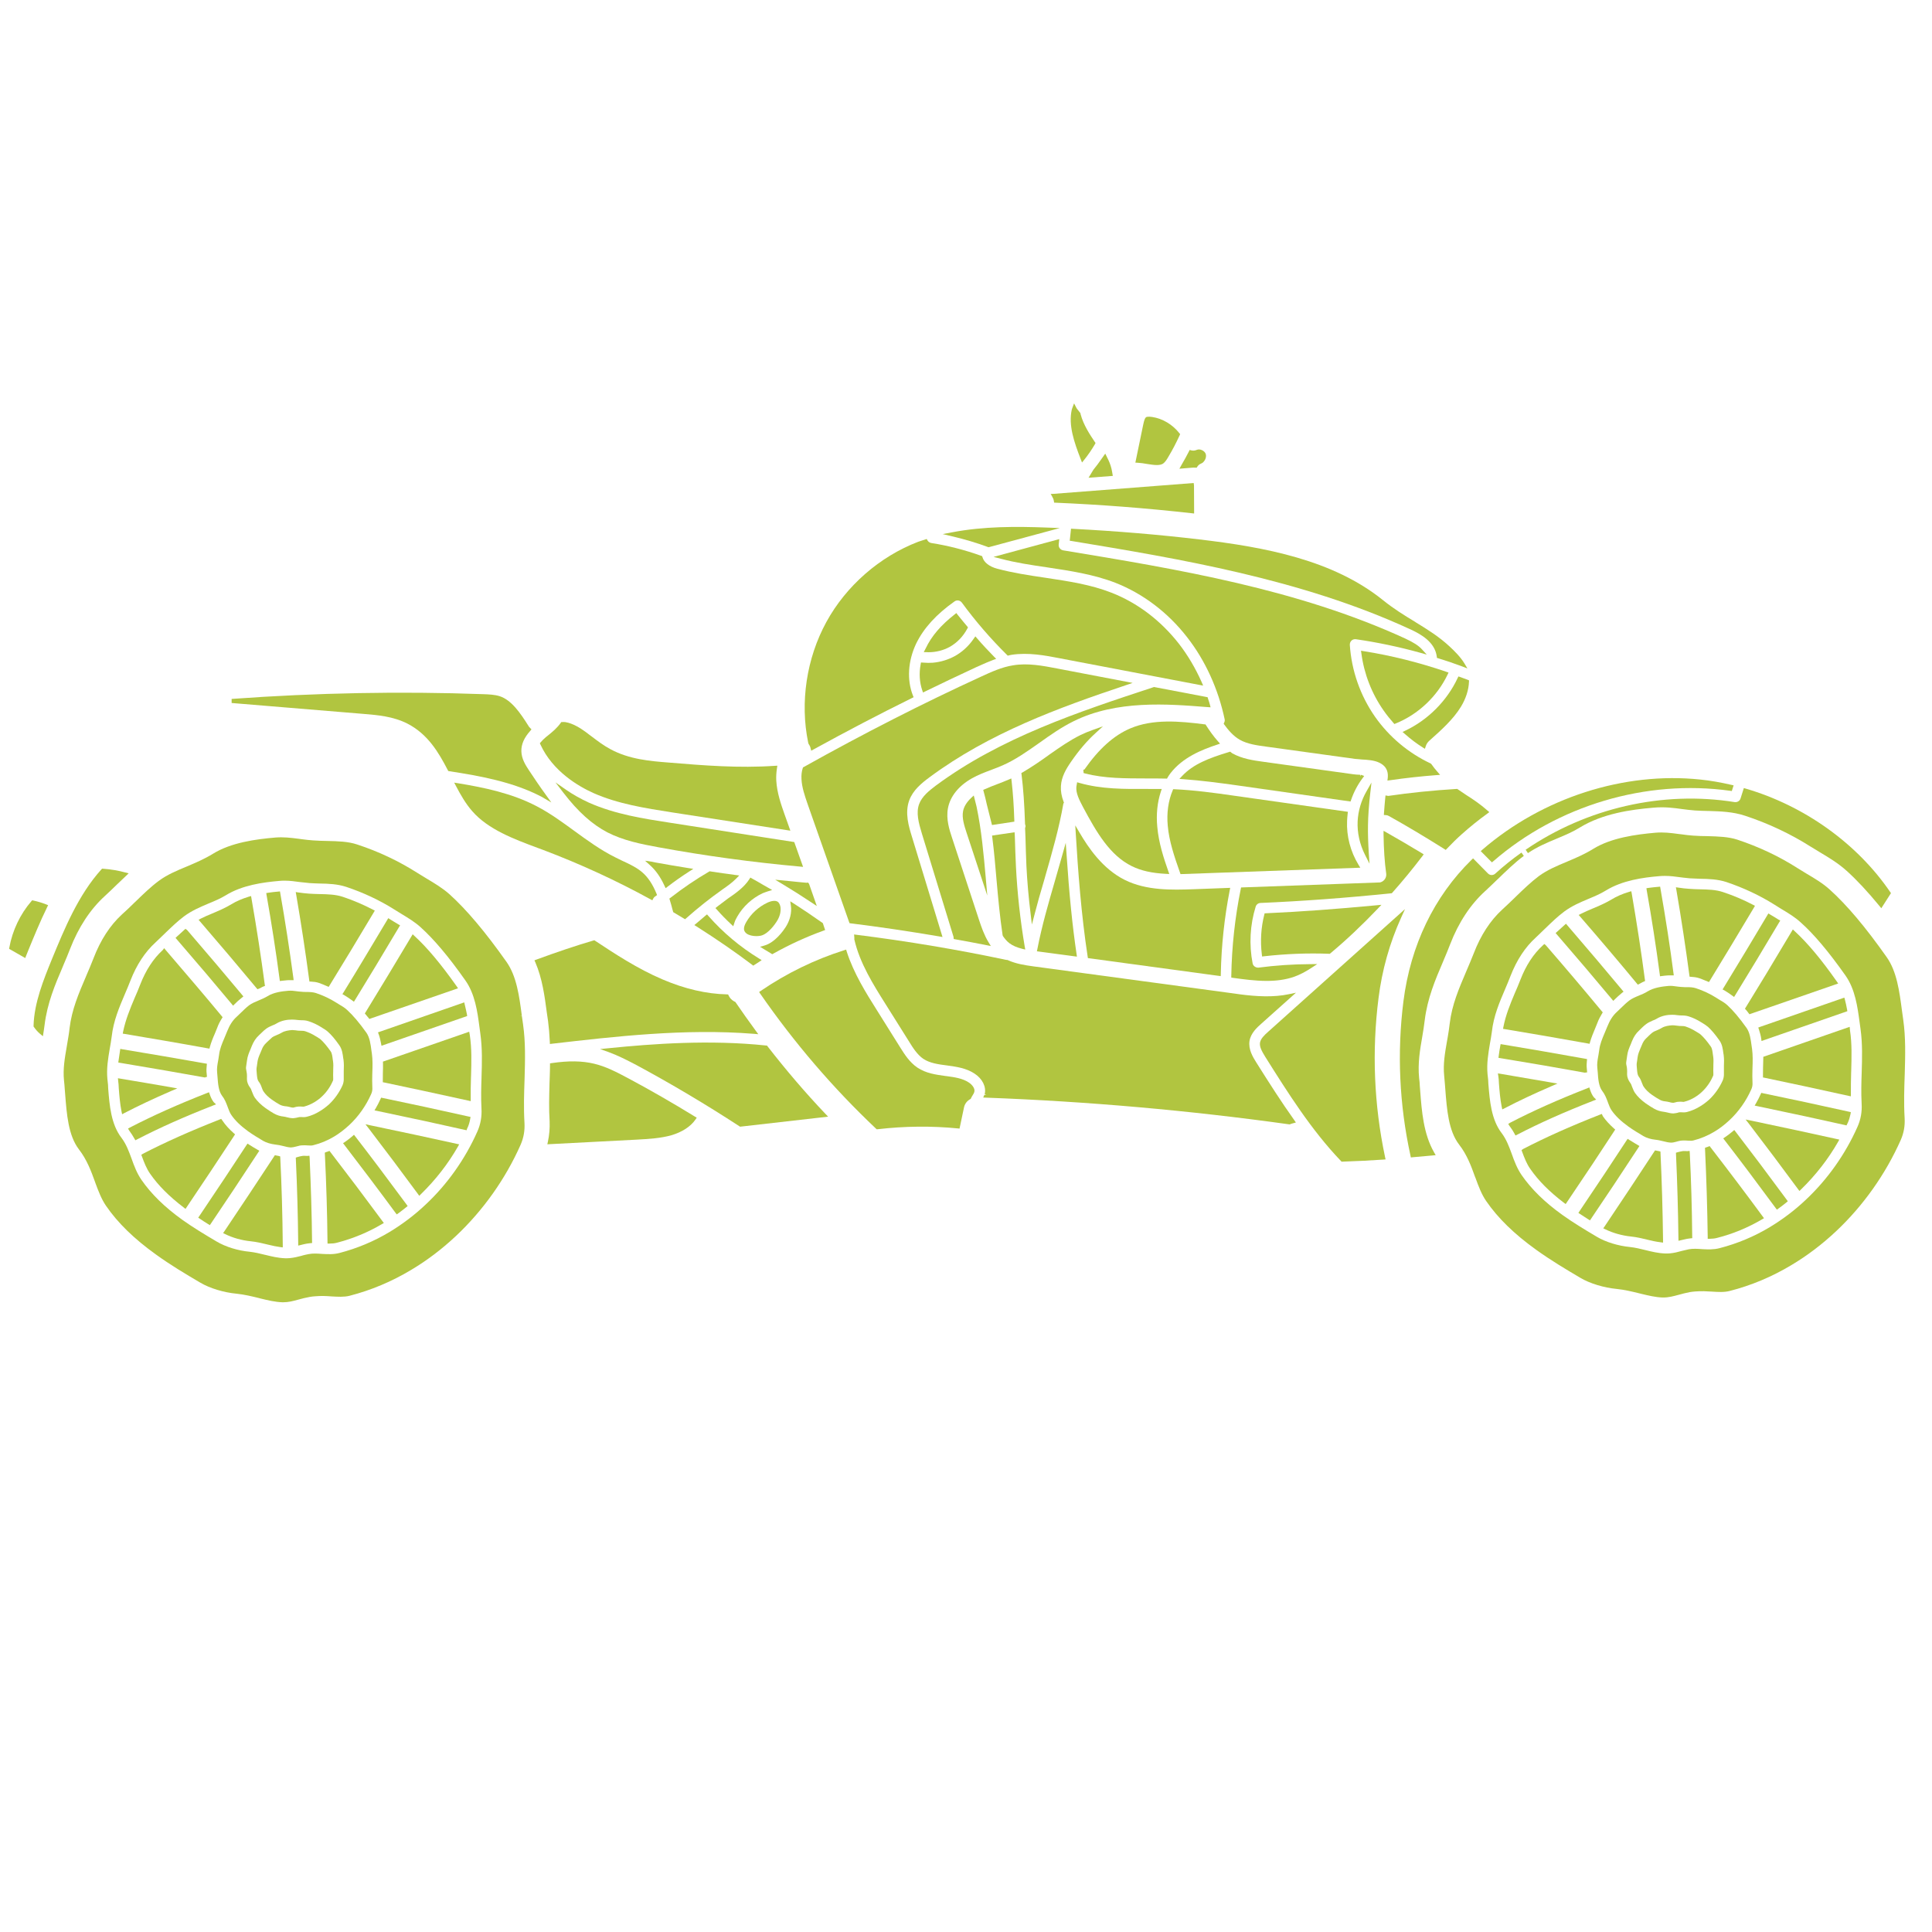 <svg xmlns="http://www.w3.org/2000/svg" xmlns:xlink="http://www.w3.org/1999/xlink" width="1080" zoomAndPan="magnify" viewBox="0 0 810 810" height="1080" preserveAspectRatio="xMidYMid meet" version="1.2"><defs><clipPath id="9265a67f4a"><path d="M 448 169.203 L 460 169.203 L 460 194 L 448 194 Z M 448 169.203 "/></clipPath></defs><g id="c134082db7"><path style=" stroke:none;fill-rule:nonzero;fill:#b1c540;fill-opacity:1;" d="M 260.848 360.859 L 259.648 360.273 C 259.09 360.008 258.531 359.742 257.969 359.449 C 251.898 356.441 246.359 352.418 240.98 348.504 L 240.688 348.289 C 235.945 344.828 230.566 340.887 224.895 337.957 C 214.559 332.578 203.027 330.18 192.137 328.395 L 190.43 328.129 L 191.23 329.648 C 193.121 333.242 195.25 336.973 197.969 340.062 C 204.625 347.758 215.598 351.832 225.266 355.43 L 227.848 356.387 C 243.27 362.219 258.395 369.172 272.75 377.055 L 273.496 377.453 L 273.895 376.68 C 274.031 376.441 274.215 376.227 274.297 376.121 C 274.43 376.043 274.562 375.934 274.695 375.828 L 275.469 375.27 L 275.227 374.629 C 273.602 370.688 271.711 367.84 269.289 365.734 C 267 363.766 264.23 362.406 260.848 360.859 "/><path style=" stroke:none;fill-rule:nonzero;fill:#b1c540;fill-opacity:1;" d="M 281.887 381.129 L 282.258 382.434 L 287.211 385.391 L 287.691 384.988 C 292.645 380.594 297.68 376.602 302.66 373.086 L 302.953 372.871 C 304.922 371.516 307 370.023 308.73 368.266 L 309.93 367.039 L 308.227 366.828 C 304.738 366.375 301.246 365.867 297.812 365.336 L 297.52 365.281 L 297.254 365.441 C 291.82 368.609 286.387 372.285 281.113 376.387 L 280.633 376.734 L 280.82 377.32 C 281.219 378.598 281.566 379.875 281.887 381.129 "/><path style=" stroke:none;fill-rule:nonzero;fill:#b1c540;fill-opacity:1;" d="M 279.062 372.367 L 279.914 371.727 C 282.766 369.543 285.746 367.438 288.809 365.469 L 290.676 364.27 L 288.465 363.926 C 283.645 363.152 279.195 362.406 274.855 361.605 L 274.617 361.555 C 274.137 361.445 273.711 361.34 273.23 361.262 L 270.434 360.859 L 272.539 362.754 C 274.934 364.91 276.934 367.73 278.609 371.406 L 279.062 372.367 "/><path style=" stroke:none;fill-rule:nonzero;fill:#b1c540;fill-opacity:1;" d="M 315.281 368.316 L 314.59 367.918 L 314.164 368.609 C 311.953 372.047 308.359 374.551 305.164 376.734 C 303.883 377.668 302.633 378.625 301.355 379.609 L 299.941 380.703 L 300.555 381.367 C 302.395 383.473 304.336 385.441 306.441 387.414 L 307.426 388.344 L 307.852 387.039 C 308.117 386.137 308.543 385.203 309.078 384.324 C 311.5 380.062 315.336 376.547 319.785 374.469 C 320.504 374.176 321.168 373.965 321.859 373.723 L 323.727 373.137 L 319.758 370.875 C 318.293 369.996 316.801 369.145 315.281 368.316 "/><path style=" stroke:none;fill-rule:nonzero;fill:#b1c540;fill-opacity:1;" d="M 441.332 208.605 C 441.574 208.949 441.758 209.43 441.84 210.043 L 441.945 210.734 L 442.637 210.762 C 461.492 211.562 480.695 213.051 499.711 215.184 L 500.645 215.289 L 500.59 203.543 L 500.457 202.504 L 441.867 207.035 L 440.508 207.086 L 441.172 208.258 L 441.332 208.605 "/><path style=" stroke:none;fill-rule:nonzero;fill:#b1c540;fill-opacity:1;" d="M 355.977 386.535 L 356.164 387.039 L 356.668 387.121 C 368.602 388.586 381.09 390.449 393.793 392.605 L 395.152 392.848 L 382.289 350.66 C 381.012 346.508 379.281 340.832 381.199 335.559 C 382.797 331.219 386.445 328.289 389.719 325.867 C 414.727 307.305 443.969 296.676 471.773 287.355 L 474.863 286.316 L 443.492 280.324 L 443.25 280.273 C 437.152 279.102 430.84 277.902 424.742 278.941 C 420.027 279.66 415.422 281.789 411.32 283.68 C 387.082 294.785 362.051 307.543 336.961 321.578 L 336.668 321.738 L 336.562 322.031 C 336.109 323.391 335.922 324.961 336.027 326.664 C 336.188 330.102 337.387 333.59 338.664 337.293 L 355.977 386.535 "/><path style=" stroke:none;fill-rule:nonzero;fill:#b1c540;fill-opacity:1;" d="M 321.699 378.465 C 318.051 380.195 314.91 383.047 312.914 386.508 C 312.168 387.758 311.848 388.797 311.926 389.676 C 312.035 390.371 312.379 390.93 313.02 391.41 C 313.926 392.074 315.469 392.473 317.094 392.473 C 317.707 392.473 318.371 392.422 318.984 392.289 C 320.98 391.887 323.594 389.543 325.668 386.297 C 326.949 384.27 327.48 382.195 327.215 380.277 C 327.105 379.664 326.789 378.52 326.016 378.039 C 325.137 377.453 323.512 377.613 321.699 378.465 "/><path style=" stroke:none;fill-rule:nonzero;fill:#b1c540;fill-opacity:1;" d="M 338.984 311.859 C 339.438 312.496 339.703 313.055 339.836 313.668 L 340.105 314.734 L 341.09 314.203 C 354.645 306.746 368.52 299.473 382.344 292.656 L 383.035 292.309 L 382.742 291.59 C 380.16 285.012 380.664 277.102 384.102 269.832 C 387.27 263.332 392.543 257.555 400.188 252.148 C 401.172 251.43 402.504 251.668 403.25 252.629 C 408.949 260.406 415.312 267.781 422.184 274.574 L 422.504 274.891 L 422.957 274.785 C 423.117 274.758 423.305 274.707 423.488 274.652 C 423.676 274.625 423.863 274.574 424.023 274.547 C 431.105 273.426 438.402 274.84 444.289 275.984 L 502.828 287.145 L 504.426 287.438 L 503.785 285.945 C 501.203 280.141 498.008 274.734 494.277 269.91 C 486.633 260.137 476.859 252.707 465.941 248.473 C 457.207 245.062 448.07 243.707 438.402 242.242 C 431.105 241.176 424.555 240.164 418.082 238.434 C 414.781 237.555 412.516 235.797 411.906 233.613 L 411.77 233.188 L 411.371 233.027 C 404.449 230.551 397.391 228.738 390.387 227.648 C 389.746 227.512 389.215 227.141 388.867 226.582 L 388.52 225.969 L 387.855 226.207 C 387.484 226.34 387.109 226.449 386.738 226.555 C 386.152 226.742 385.539 226.926 384.953 227.141 C 368.785 233.348 354.727 245.625 346.441 260.805 C 338.133 276.012 335.363 294.469 338.824 311.297 L 338.984 311.859 "/><path style=" stroke:none;fill-rule:nonzero;fill:#b1c540;fill-opacity:1;" d="M 414.223 229.352 L 414.488 229.43 L 444.344 221.387 L 438.695 221.176 C 425.992 220.695 412.41 220.641 399.176 223.172 L 395.234 223.918 L 399.148 224.852 C 404.395 226.074 409.48 227.594 414.223 229.352 "/><path style=" stroke:none;fill-rule:nonzero;fill:#b1c540;fill-opacity:1;" d="M 398.164 271.219 C 401.277 269.461 403.836 266.797 405.566 263.52 L 405.832 263.039 L 405.484 262.59 C 404.953 261.922 404.395 261.258 403.836 260.617 C 403.035 259.66 402.238 258.699 401.465 257.715 L 400.957 257.023 L 400.293 257.555 C 394.512 262.055 390.547 266.691 388.148 271.75 L 387.297 273.402 L 388.656 273.426 C 388.867 273.453 389.082 273.453 389.266 273.453 C 392.41 273.453 395.473 272.684 398.164 271.219 "/><path style=" stroke:none;fill-rule:nonzero;fill:#b1c540;fill-opacity:1;" d="M 386.125 277.742 L 385.992 278.488 C 385.273 282.297 385.512 286.078 386.656 289.406 L 386.977 290.34 L 387.828 289.914 C 394.328 286.742 401.199 283.469 409.453 279.633 L 411.027 278.941 C 412.758 278.168 414.543 277.367 416.406 276.676 L 417.656 276.223 L 416.727 275.293 C 414.406 272.895 411.957 270.34 409.641 267.621 L 408.922 266.797 L 408.281 267.703 C 406.207 270.789 403.434 273.348 400.293 275.078 C 397.441 276.625 394.355 277.555 391.105 277.848 C 389.852 277.953 388.496 277.93 386.898 277.797 L 386.125 277.742 "/><path style=" stroke:none;fill-rule:nonzero;fill:#b1c540;fill-opacity:1;" d="M 107.551 414.285 L 107.949 414.738 L 108.512 414.523 C 109.016 414.34 109.469 414.125 109.84 413.859 C 110.027 413.754 110.215 413.672 110.426 413.594 L 111.094 413.352 L 110.988 412.688 C 109.441 401.102 107.633 389.305 105.422 376.602 L 105.262 375.668 L 104.328 375.934 C 101.504 376.789 99.055 377.852 97.059 379.078 C 94.34 380.73 91.52 381.902 88.828 383.047 C 87.285 383.684 85.688 384.352 84.195 385.125 L 83.262 385.629 L 83.953 386.43 C 92.023 395.777 99.961 405.152 107.551 414.285 "/><path style=" stroke:none;fill-rule:nonzero;fill:#b1c540;fill-opacity:1;" d="M 315.336 404.484 L 315.816 404.859 L 316.32 404.512 C 316.641 404.297 316.934 404.113 317.254 403.926 C 317.602 403.711 317.918 403.5 318.238 403.285 L 319.332 402.539 L 318.211 401.848 C 310.25 396.973 303.113 390.98 296.961 383.977 L 296.426 383.367 L 295.789 383.871 C 294.988 384.539 294.242 385.176 293.473 385.844 C 292.992 386.27 292.484 386.668 292.008 387.094 L 291.102 387.84 L 292.086 388.453 C 300.555 393.832 308.172 399.078 315.336 404.484 "/><path style=" stroke:none;fill-rule:nonzero;fill:#b1c540;fill-opacity:1;" d="M 152.961 424.887 L 153.332 425.336 C 153.52 425.578 153.703 425.816 153.918 426.059 C 154.105 426.27 154.289 426.508 154.477 426.723 L 154.852 427.203 L 192.027 414.34 L 191.391 413.406 C 184.812 404.113 179.059 397.242 173.785 392.422 L 173.012 391.703 L 172.48 392.605 C 166.141 403.234 159.695 413.914 153.277 424.379 L 152.961 424.887 "/><path style=" stroke:none;fill-rule:nonzero;fill:#b1c540;fill-opacity:1;" d="M 143.559 416.789 L 144.57 417.375 C 145.688 418.066 146.676 418.734 147.633 419.426 L 148.379 419.984 L 148.883 419.188 C 154.504 410.051 160.363 400.355 167.289 388.691 L 167.738 387.945 L 166.969 387.52 C 166.809 387.414 166.621 387.309 166.461 387.199 C 166.25 387.066 166.062 386.961 165.875 386.855 L 165.078 386.375 C 164.543 386.055 164.039 385.762 163.531 385.418 L 162.785 384.938 L 162.332 385.711 C 156.156 396.043 150.137 406.137 144.039 416.043 L 143.559 416.789 "/><path style=" stroke:none;fill-rule:nonzero;fill:#b1c540;fill-opacity:1;" d="M 158.766 433.621 C 159.191 434.766 159.484 435.992 159.75 437.457 L 159.938 438.441 L 195.863 425.977 L 195.758 425.258 C 195.492 423.871 195.172 422.516 194.852 421.184 L 194.637 420.25 L 158.473 432.82 L 158.766 433.621 "/><path style=" stroke:none;fill-rule:nonzero;fill:#b1c540;fill-opacity:1;" d="M 44.035 375.59 C 45.738 374.043 47.391 372.418 49.066 370.797 C 50.293 369.598 51.57 368.371 52.82 367.227 L 53.941 366.16 L 52.449 365.762 C 49.598 364.988 46.484 364.457 43.234 364.219 L 42.809 364.191 L 42.516 364.484 C 32.82 375.215 26.988 389.465 21.82 402.008 C 18.305 410.637 14.312 420.41 14.07 430.078 L 14.07 430.371 L 14.23 430.586 C 14.977 431.676 15.855 432.66 16.816 433.461 L 17.988 434.445 L 18.387 431.891 C 18.492 431.172 18.598 430.477 18.68 429.785 C 19.824 420.516 23.102 412.793 26.297 405.336 L 26.668 404.43 C 27.574 402.301 28.508 400.117 29.359 397.879 C 32.926 388.691 37.855 381.207 44.035 375.59 "/><path style=" stroke:none;fill-rule:nonzero;fill:#b1c540;fill-opacity:1;" d="M 117.219 410.477 L 117.324 411.301 L 118.176 411.195 C 119.004 411.09 119.777 411.008 120.52 410.957 C 120.922 410.93 121.266 410.93 121.586 410.93 L 123.105 410.93 L 122.996 409.973 C 121.398 398.145 119.562 386.215 117.512 374.496 L 117.379 373.723 L 116.605 373.805 C 115.273 373.91 113.918 374.07 112.477 374.285 L 111.625 374.418 L 111.758 375.27 C 113.809 386.828 115.648 398.68 117.219 410.477 "/><path style=" stroke:none;fill-rule:nonzero;fill:#b1c540;fill-opacity:1;" d="M 129.629 410.797 L 129.734 411.516 L 130.43 411.543 C 131.414 411.594 132.586 411.703 133.836 412.129 C 134.957 412.527 136.02 413.008 137.113 413.461 L 137.805 413.754 L 138.18 413.141 C 143.824 403.98 149.871 393.992 156.688 382.539 L 157.141 381.766 L 156.34 381.367 C 152.266 379.238 148.004 377.426 143.691 375.988 C 140.707 375.004 137.512 374.922 134.129 374.844 L 133.891 374.844 C 132.426 374.816 130.961 374.762 129.469 374.656 C 128.059 374.551 126.699 374.391 125.156 374.176 L 123.984 373.992 L 124.195 375.164 C 126.273 387.254 128.086 399.238 129.629 410.797 "/><path style=" stroke:none;fill-rule:nonzero;fill:#b1c540;fill-opacity:1;" d="M 246.918 336.52 C 243.48 334.949 240.258 333.137 237.355 331.141 L 232.883 328.023 L 236.211 332.363 C 242.363 340.355 248.25 345.629 254.668 348.984 C 261.246 352.367 268.836 353.91 276.027 355.215 C 295.309 358.758 315.281 361.5 335.363 363.312 L 336.695 363.445 L 332.992 353.031 L 281.059 344.961 C 269.688 343.203 257.918 341.395 246.918 336.52 "/><path style=" stroke:none;fill-rule:nonzero;fill:#b1c540;fill-opacity:1;" d="M 323.352 399.797 L 323.777 400.062 L 324.203 399.824 C 331.102 395.961 338.16 392.738 345.164 390.211 L 345.938 389.918 L 344.977 387.039 L 344.766 386.879 C 340.504 383.871 336.613 381.262 332.887 378.863 L 331.316 377.879 L 331.582 379.715 C 332.008 382.594 331.234 385.789 329.398 388.691 C 328.438 390.156 325.004 395.109 320.504 396.414 L 318.664 396.949 L 320.316 397.961 C 321.301 398.574 322.312 399.184 323.352 399.797 "/><path style=" stroke:none;fill-rule:nonzero;fill:#b1c540;fill-opacity:1;" d="M 340.316 378.438 L 342.449 379.852 L 339.227 370.637 L 338.801 370.023 L 338.133 370.102 C 336.109 369.941 334.113 369.73 332.113 369.516 L 325.004 368.824 L 328.227 370.77 C 332.223 373.164 336.188 375.695 340.316 378.438 "/><path style=" stroke:none;fill-rule:nonzero;fill:#b1c540;fill-opacity:1;" d="M 170.883 303.414 C 179.379 307.809 183.879 315.426 187.742 322.883 L 187.953 323.258 L 188.379 323.336 C 201.375 325.332 215.066 327.809 226.945 333.988 L 231.152 336.438 L 228.836 333.219 C 226.25 329.676 223.934 326.211 221.723 322.883 C 220.367 320.805 218.66 318.195 218.582 314.945 C 218.527 312.043 219.754 309.246 222.309 306.426 L 222.816 305.785 L 222.258 305.199 C 222.016 304.988 221.805 304.773 221.672 304.508 C 218.074 298.781 214.426 293.508 209.5 291.883 C 207.422 291.219 204.891 291.109 202.414 291.031 C 168.141 289.781 132.691 290.445 97.113 293.027 L 97.113 294.734 L 152.453 299.312 C 158.258 299.793 164.836 300.324 170.883 303.414 "/><path style=" stroke:none;fill-rule:nonzero;fill:#b1c540;fill-opacity:1;" d="M 20.172 379.504 L 19.32 379.156 C 17.613 378.492 15.855 377.961 13.992 377.559 L 13.484 377.453 L 13.168 377.824 C 8.48 383.23 5.203 390.129 3.926 397.215 L 3.82 397.801 L 10.582 401.66 L 10.93 400.758 C 11.301 399.824 11.676 398.891 12.047 397.988 C 14.285 392.555 16.789 386.402 19.77 380.328 L 20.172 379.504 "/><path style=" stroke:none;fill-rule:nonzero;fill:#b1c540;fill-opacity:1;" d="M 248.754 332.473 C 259.062 337.051 270.516 338.836 281.727 340.594 L 331.367 348.266 L 328.891 341.312 C 327.508 337.371 325.75 332.445 325.457 327.25 C 325.375 325.652 325.457 323.949 325.75 322.059 L 325.91 321.02 L 324.844 321.074 C 309.77 322.109 294.91 320.914 280.473 319.715 C 272.645 319.102 263.777 318.383 255.867 314.066 C 253.148 312.605 250.781 310.848 248.195 308.875 C 247.742 308.527 247.289 308.211 246.836 307.863 C 246.387 307.543 245.957 307.195 245.508 306.852 C 243.402 305.332 240.234 303.254 237.039 302.75 C 236.609 302.695 236.16 302.695 235.68 302.723 L 235.281 302.75 L 235.066 303.098 C 233.656 305.094 231.844 306.637 229.98 308.156 L 228.836 309.062 C 228.008 309.754 227.344 310.445 226.676 311.219 L 226.332 311.617 L 226.57 312.125 C 231.766 323.496 242.711 329.754 248.754 332.473 "/><path style=" stroke:none;fill-rule:nonzero;fill:#b1c540;fill-opacity:1;" d="M 583.523 374.496 L 583.734 374.258 C 588.102 369.355 592.34 364.191 596.332 358.945 L 596.891 358.199 L 596.094 357.691 C 591.461 354.895 586.48 351.938 581.34 349.035 L 580.059 348.316 L 580.059 349.809 C 580.141 355.934 580.488 361.367 581.18 366.348 C 581.285 367.227 581.02 368.133 580.406 368.852 C 579.875 369.465 579.18 369.863 578.41 369.996 L 578.383 369.969 L 520.988 372.047 L 520.324 372.074 L 520.191 372.711 C 517.77 384.617 516.438 396.867 516.223 409.117 L 516.223 409.863 L 516.969 409.973 C 521.441 410.582 526.262 411.25 531.059 411.25 C 534.973 411.25 538.887 410.797 542.562 409.52 C 544.824 408.719 547.223 407.496 549.859 405.762 L 552.281 404.191 L 549.379 404.219 C 542.082 404.246 534.758 404.75 527.621 405.684 C 526.504 405.762 525.383 405.016 525.172 403.926 C 523.625 395.988 524.078 387.758 526.449 380.117 C 526.715 379.238 527.516 378.598 528.445 378.57 C 545.891 377.824 564.32 376.469 583.203 374.523 L 583.523 374.496 "/><g clip-rule="nonzero" clip-path="url(#9265a67f4a)"><path style=" stroke:none;fill-rule:nonzero;fill:#b1c540;fill-opacity:1;" d="M 453.637 193.902 L 454.57 192.758 C 456.246 190.68 457.738 188.469 459.07 186.207 L 459.309 185.727 L 459.016 185.301 C 456.887 182.133 454.25 178.164 453.051 173.664 L 452.973 173.211 L 452.812 172.996 C 452.652 172.785 452.465 172.57 452.305 172.359 C 452.039 172.039 451.773 171.691 451.48 171.32 C 451.426 171.266 451.398 171.215 451.32 171.055 L 450.309 169.109 L 449.641 170.867 C 449.562 171.078 449.484 171.266 449.43 171.48 L 449.348 171.746 C 447.883 178.297 450.309 185.301 453.105 192.52 L 453.637 193.902 "/></g><path style=" stroke:none;fill-rule:nonzero;fill:#b1c540;fill-opacity:1;" d="M 483.84 288.023 L 483.625 288.102 C 452.094 298.488 419.52 309.246 392.328 329.383 C 389.559 331.461 386.523 333.91 385.352 337.105 C 384.02 340.699 385.086 344.828 386.496 349.461 L 399.762 392.738 L 399.84 393.672 L 400.48 393.805 C 404.848 394.578 409.188 395.402 413.527 396.254 L 415.422 396.629 L 414.406 394.977 C 412.598 391.996 411.453 388.637 410.547 385.922 L 399.148 351.246 C 398.055 347.945 396.562 343.445 397.441 338.809 C 398.375 333.883 401.945 329.434 407.484 326.32 C 410.066 324.855 412.809 323.816 415.473 322.832 L 416.004 322.617 C 417.496 322.059 418.961 321.5 420.398 320.859 C 425.672 318.543 430.387 315.215 435.395 311.699 L 435.66 311.512 C 440.613 307.969 445.141 304.828 450.121 302.375 C 468.152 293.453 489.324 295.105 506.344 296.465 L 507.539 296.543 L 507.246 295.398 C 507.035 294.602 506.797 293.855 506.527 293.109 L 506.289 292.309 L 484.051 288.074 L 483.84 288.023 "/><path style=" stroke:none;fill-rule:nonzero;fill:#b1c540;fill-opacity:1;" d="M 417.816 369.062 C 418.484 376.602 419.203 384.402 420.348 392.074 L 420.48 392.445 C 421.145 393.406 422.078 394.629 423.25 395.484 C 424.609 396.496 426.367 397.242 428.578 397.801 L 429.855 398.094 L 429.613 396.816 C 427.75 385.762 426.5 374.469 425.941 363.312 C 425.754 359.238 425.594 355.188 425.488 351.059 C 425.488 350.902 425.488 350.715 425.461 350.5 C 425.461 350.289 425.461 350.047 425.434 349.836 L 425.355 348.93 L 415.926 350.316 L 416.031 351.141 C 416.805 357.133 417.312 363.203 417.816 369.062 "/><path style=" stroke:none;fill-rule:nonzero;fill:#b1c540;fill-opacity:1;" d="M 403.781 340.035 C 403.195 342.938 404.312 346.266 405.273 349.223 L 413.93 375.48 L 413.289 368.133 C 412.41 358.25 411.504 348.051 409.426 338.172 L 408.254 333.512 L 407.191 334.496 C 405.301 336.281 404.129 338.195 403.781 340.035 "/><path style=" stroke:none;fill-rule:nonzero;fill:#b1c540;fill-opacity:1;" d="M 570.605 272.816 L 570.766 273.934 C 571.883 282.535 575.133 290.844 580.113 297.93 C 581.418 299.82 582.91 301.605 584.215 303.098 L 584.613 303.547 L 585.176 303.309 C 594.602 299.5 602.512 292.016 606.906 282.828 L 607.305 281.977 L 606.398 281.656 C 595.027 277.77 583.363 274.84 571.723 273 L 570.605 272.816 "/><path style=" stroke:none;fill-rule:nonzero;fill:#b1c540;fill-opacity:1;" d="M 451.348 399.957 C 449.59 388.027 448.258 374.789 447.164 358.25 L 446.82 353.352 L 445.488 358.09 C 444.582 361.262 443.676 364.43 442.77 367.598 L 442.16 369.73 C 439.656 378.359 436.805 388.133 434.914 397.934 L 434.727 398.84 L 451.508 401.074 L 451.348 399.957 "/><path style=" stroke:none;fill-rule:nonzero;fill:#b1c540;fill-opacity:1;" d="M 416.539 233.48 L 419.656 234.277 C 425.781 235.902 432.09 236.863 439.07 237.875 L 439.391 237.926 C 448.762 239.34 458.484 240.805 467.594 244.32 C 479.258 248.898 489.672 256.809 497.738 267.195 C 505.332 276.941 510.762 288.848 513.453 301.605 C 513.531 302.031 513.48 302.457 513.238 302.961 L 513.027 303.441 L 513.32 303.84 C 514.863 305.945 516.996 308.582 519.844 310.18 C 522.961 311.938 526.98 312.496 530.496 312.977 L 568.102 318.168 C 568.66 318.223 569.301 318.277 569.992 318.328 L 570.766 318.41 C 573.27 318.543 576.117 318.703 578.301 319.77 C 581.844 321.5 582.004 324.27 581.816 326.188 L 581.684 327.25 L 582.777 327.117 C 589.223 326.188 595.719 325.469 602.059 324.988 L 603.762 324.855 L 602.645 323.574 C 601.688 322.484 600.859 321.445 600.113 320.352 L 599.797 320.086 C 590.5 315.719 582.43 308.953 576.492 300.512 C 570.285 291.617 566.637 281.176 565.918 270.363 C 565.891 269.645 566.16 269.008 566.637 268.555 C 567.117 268.102 567.781 267.914 568.449 267.996 C 577.449 269.301 586.504 271.191 595.32 273.641 L 598.172 274.441 L 596.172 272.254 C 594.789 270.711 592.629 269.324 589.141 267.703 C 543.922 246.953 494.012 238.699 445.727 230.734 C 444.555 230.523 443.758 229.484 443.863 228.312 L 444.102 226.023 L 416.539 233.48 "/><path style=" stroke:none;fill-rule:nonzero;fill:#b1c540;fill-opacity:1;" d="M 611.195 330.926 L 610.953 330.766 L 610.66 330.766 C 600.672 331.379 591.059 332.363 582.031 333.695 L 580.887 333.484 L 580.781 334.414 C 580.566 336.574 580.406 338.703 580.246 340.809 L 580.195 341.688 L 581.047 341.738 C 581.473 341.766 581.898 341.871 582.297 342.113 C 589.594 346.188 597.211 350.715 605.547 355.961 L 606.133 356.332 L 606.613 355.828 C 608.797 353.539 610.848 351.512 612.898 349.703 C 616.359 346.613 619.93 343.738 623.551 341.125 L 624.402 340.488 L 623.605 339.797 C 620.594 337.133 617.559 335.109 614.711 333.297 C 613.539 332.523 612.367 331.727 611.195 330.926 "/><path style=" stroke:none;fill-rule:nonzero;fill:#b1c540;fill-opacity:1;" d="M 620.809 356.84 L 625.496 361.555 L 626.109 361.047 C 653.031 337.691 690.133 326.641 725.367 331.539 L 726.059 331.645 L 726.832 329.273 L 725.926 329.062 C 721.293 327.996 717.004 327.25 712.82 326.824 C 680.863 323.469 646.695 334.469 621.5 356.227 L 620.809 356.84 "/><path style=" stroke:none;fill-rule:nonzero;fill:#b1c540;fill-opacity:1;" d="M 530.203 382.914 L 530.047 383.523 C 528.688 388.906 528.34 394.496 529.031 400.172 L 529.141 401.023 L 529.992 400.918 C 539.074 399.902 548.234 399.531 557.211 399.879 L 557.555 399.879 L 557.797 399.664 C 564.402 394.152 571.059 387.867 577.609 380.996 L 579.18 379.344 L 576.918 379.559 C 560.059 381.156 544.984 382.246 530.844 382.887 L 530.203 382.914 "/><path style=" stroke:none;fill-rule:nonzero;fill:#b1c540;fill-opacity:1;" d="M 639.637 356.254 L 640.594 357.664 C 644.457 355.055 648.453 353.352 652.871 351.512 C 656.523 349.996 659.559 348.691 662.406 346.906 C 671.969 341.074 683.871 339.395 693.195 338.625 C 697.906 338.195 701.824 338.73 705.285 339.211 C 706.965 339.422 708.723 339.66 710.637 339.797 C 712.477 339.93 714.34 339.953 716.203 340.008 L 716.445 340.008 C 721.371 340.168 726.484 340.301 731.625 342.004 C 741.426 345.227 750.719 349.621 759.242 355.027 C 759.934 355.453 760.652 355.906 761.398 356.332 C 761.906 356.625 762.387 356.945 762.969 357.293 C 766.754 359.555 770.668 361.898 774.211 365.094 C 778.551 369.012 783.051 373.859 788.004 379.875 L 788.75 380.781 L 792.797 374.445 L 792.48 373.992 C 778.605 353.645 756.527 337.824 731.918 330.633 L 731.117 330.395 L 729.734 334.762 C 729.414 335.801 728.348 336.438 727.258 336.281 C 697.188 331.434 665.258 338.73 639.637 356.254 "/><path style=" stroke:none;fill-rule:nonzero;fill:#b1c540;fill-opacity:1;" d="M 429.934 351.086 C 430.043 355.027 430.148 359.102 430.332 363.07 C 430.652 369.438 431.211 375.988 432.09 383.125 L 432.625 387.602 L 433.77 383.258 C 434.887 378.918 436.168 374.363 437.926 368.477 L 438.191 367.52 C 441.066 357.504 444.051 347.172 445.832 336.867 L 446.074 336.574 L 445.914 336.121 C 445.035 333.805 444.664 331.645 444.797 329.543 C 445.008 325.652 447.004 322.297 449.137 319.234 C 452.465 314.414 455.82 310.527 459.309 307.355 L 462.426 304.508 L 458.457 305.918 C 456.406 306.637 454.621 307.383 452.973 308.184 C 448.445 310.418 444.344 313.297 440 316.332 L 439.391 316.785 C 436.566 318.809 432.785 321.445 428.684 323.844 L 428.203 324.109 L 428.285 324.668 C 429.027 330.633 429.48 337.211 429.75 345.387 L 429.773 345.629 C 429.828 345.707 429.855 345.812 429.934 346.027 C 429.988 346.375 429.961 346.668 429.855 346.934 L 429.773 347.117 L 429.773 347.305 C 429.828 347.918 429.828 348.531 429.855 349.145 C 429.883 349.781 429.906 350.395 429.934 351.086 "/><path style=" stroke:none;fill-rule:nonzero;fill:#b1c540;fill-opacity:1;" d="M 425.273 344.48 L 425.246 343.738 C 425.062 337.77 424.688 332.473 424.129 327.516 L 423.996 326.371 L 422.93 326.824 C 421.332 327.543 419.656 328.156 418.004 328.797 C 416.273 329.434 414.648 330.102 412.891 330.875 L 412.223 331.168 L 412.41 331.887 C 412.836 333.512 413.344 335.348 413.715 337.211 L 415.898 345.895 L 425.273 344.48 "/><path style=" stroke:none;fill-rule:nonzero;fill:#b1c540;fill-opacity:1;" d="M 499.684 196.086 C 500.059 196.035 500.59 196.035 501.203 196.062 L 501.707 196.086 L 501.977 195.66 C 502.242 195.262 502.695 194.703 503.441 194.41 C 504.957 193.879 505.996 191.828 505.516 190.336 C 505.277 189.641 504.691 189.055 503.891 188.711 C 503.199 188.391 502.402 188.336 501.762 188.605 C 501.016 188.949 500.191 189.004 499.418 188.816 L 498.777 188.629 L 498.461 189.27 C 497.527 191.105 496.543 192.891 495.449 194.754 L 494.465 196.512 L 499.684 196.086 "/><path style=" stroke:none;fill-rule:nonzero;fill:#b1c540;fill-opacity:1;" d="M 449.828 221.707 L 449.031 221.656 L 448.496 226.715 L 449.297 226.82 C 494.305 234.277 545.332 242.695 590.98 263.707 C 595.879 265.918 601.578 269.219 602.379 275.266 L 602.43 275.824 L 602.965 275.984 C 606.16 276.941 609.438 278.062 612.926 279.367 L 615.215 280.246 L 613.965 278.141 C 612.34 275.453 609.863 273 607.68 270.977 C 603.176 266.824 598.516 263.945 593.562 260.91 L 593.27 260.699 C 588.742 257.98 584.32 255.238 579.82 251.617 C 558.914 234.758 530.445 229.406 502.828 226.156 C 486.047 224.156 468.203 222.668 449.828 221.707 "/><path style=" stroke:none;fill-rule:nonzero;fill:#b1c540;fill-opacity:1;" d="M 456.379 200.297 L 466.555 199.523 L 466.234 197.684 C 465.969 196.035 465.41 194.355 464.664 192.785 L 463.383 190.176 L 461.707 192.547 C 460.695 194.035 459.578 195.527 458.43 196.914 L 456.379 200.297 "/><path style=" stroke:none;fill-rule:nonzero;fill:#b1c540;fill-opacity:1;" d="M 611.461 283.602 L 611.113 284.293 C 606.668 293.801 598.676 301.844 589.195 306.316 L 588.023 306.879 L 589.008 307.73 C 591.484 309.914 593.988 311.805 596.465 313.348 L 597.398 313.934 L 597.746 312.871 C 598.012 311.992 598.516 311.219 599.184 310.605 L 599.395 310.418 C 604.27 306.078 609.277 301.605 612.523 296.277 C 614.574 292.895 615.746 289.273 615.879 285.84 L 615.906 285.254 L 615.348 285.012 C 614.281 284.586 613.246 284.215 612.18 283.84 L 611.461 283.602 "/><path style=" stroke:none;fill-rule:nonzero;fill:#b1c540;fill-opacity:1;" d="M 481.07 194.543 C 482.453 194.754 483.812 194.969 485.012 194.969 C 486.047 194.969 486.98 194.809 487.699 194.328 L 487.699 194.305 C 488.5 193.742 489.191 192.652 489.883 191.453 C 491.562 188.656 493.133 185.648 494.57 182.504 L 494.785 182.027 L 494.465 181.625 C 491.562 177.949 487.406 175.473 483.012 174.809 C 481.496 174.594 480.855 174.754 480.59 174.863 L 480.402 174.996 C 480.109 175.262 479.738 175.848 479.258 178.219 L 476.008 193.957 L 476.992 194.012 C 478.191 194.09 479.523 194.25 481.07 194.543 "/><path style=" stroke:none;fill-rule:nonzero;fill:#b1c540;fill-opacity:1;" d="M 456.113 401.688 L 511.801 409.25 L 511.828 408.293 C 512.066 396.547 513.32 384.777 515.559 373.297 L 515.77 372.234 L 500.164 372.82 C 491.508 373.113 480.723 373.457 471.613 368.93 C 462.32 364.324 456.328 355.43 452.625 349.117 L 450.812 346.055 L 451.027 349.594 C 451.961 365.07 453.289 383.258 456.008 401.074 L 456.113 401.688 "/><path style=" stroke:none;fill-rule:nonzero;fill:#b1c540;fill-opacity:1;" d="M 487.062 330.793 L 485.863 330.793 C 485.035 330.793 484.211 330.793 483.387 330.793 C 482.559 330.766 481.734 330.766 480.883 330.766 C 471.508 330.82 461.785 330.898 452.52 328.238 L 451.586 327.969 L 451.375 329.223 C 451.32 329.488 451.266 329.727 451.266 329.941 C 451.055 332.578 452.465 335.32 453.984 338.223 C 459.816 349.168 465.383 358.625 474.488 363.125 C 478.352 365.043 482.934 366.082 488.977 366.375 L 490.23 366.426 L 489.805 365.23 C 487.887 359.77 485.781 353.379 485.195 346.641 C 484.691 341.418 485.223 336.332 486.688 331.91 L 487.062 330.793 "/><path style=" stroke:none;fill-rule:nonzero;fill:#b1c540;fill-opacity:1;" d="M 490.762 324.137 C 495.848 317.559 503.867 314.309 510.285 312.203 L 511.508 311.777 L 510.656 310.82 C 508.688 308.637 507.062 306.266 505.625 304.055 L 505.41 303.707 L 505.012 303.684 C 494.438 302.324 483.305 301.363 473.879 305.387 C 466.98 308.316 460.695 313.961 454.648 322.617 L 454.195 322.723 L 454.305 324.109 L 454.891 324.27 C 463.145 326.398 471.695 326.348 480.855 326.371 C 483.465 326.371 486.102 326.371 488.766 326.426 L 489.27 326.453 L 489.512 326 C 489.883 325.359 490.309 324.723 490.762 324.137 "/><path style=" stroke:none;fill-rule:nonzero;fill:#b1c540;fill-opacity:1;" d="M 574.52 332.203 L 575 328.078 L 572.949 331.699 C 570.688 335.613 569.406 339.98 569.195 344.348 C 568.98 349.09 570.047 353.938 572.285 358.383 L 574.176 362.113 L 573.883 357.957 C 573.59 353.164 573.48 349.488 573.535 346.082 C 573.59 342.004 573.91 337.477 574.52 332.203 "/><path style=" stroke:none;fill-rule:nonzero;fill:#b1c540;fill-opacity:1;" d="M 569.566 362.566 C 566.184 357.027 564.48 350.5 564.773 344.188 L 564.773 344.164 C 564.801 343.176 564.906 342.164 565.012 341.18 L 565.121 340.355 L 517.875 333.668 C 508.82 332.363 500.668 331.273 492.469 330.898 L 491.855 330.875 L 491.641 331.406 C 489.805 335.746 489.086 340.887 489.59 346.238 C 490.176 352.684 492.281 358.969 494.73 365.895 L 494.945 366.48 L 570.312 363.789 L 569.566 362.566 "/><path style=" stroke:none;fill-rule:nonzero;fill:#b1c540;fill-opacity:1;" d="M 518.512 329.25 L 566.211 336.039 L 566.453 335.375 C 567.57 332.098 569.195 329.008 571.273 326.238 L 571.938 325.332 L 570.898 324.934 C 570.738 324.883 570.605 324.855 570.5 324.855 L 570.367 325.547 L 570.262 324.828 C 569.113 324.801 568.102 324.723 567.223 324.59 L 529.566 319.367 C 525.465 318.809 520.805 318.145 516.676 315.852 C 516.516 315.746 516.328 315.613 516.117 315.426 L 515.77 315.133 L 515.344 315.266 C 506.555 317.902 500.191 320.488 495.691 325.254 L 494.465 326.559 L 496.25 326.691 C 503.68 327.227 511.031 328.211 518.512 329.25 "/><path style=" stroke:none;fill-rule:nonzero;fill:#b1c540;fill-opacity:1;" d="M 263.695 452.238 C 258.371 449.387 253.922 447.098 249.023 445.949 C 244.016 444.754 238.367 444.672 231.312 445.711 L 230.594 445.816 L 230.594 446.535 C 230.594 448.16 230.539 449.785 230.484 451.383 L 230.379 454.34 C 230.246 459.746 230.086 464.859 230.434 470.16 C 230.539 473.062 230.301 475.938 229.715 478.629 L 229.473 479.746 L 266.84 477.805 C 272.031 477.512 276.934 477.242 281.461 475.965 C 286.016 474.633 289.609 472.266 291.605 469.336 L 292.113 468.59 L 291.34 468.137 C 281.965 462.383 272.672 457.031 263.695 452.238 "/><path style=" stroke:none;fill-rule:nonzero;fill:#b1c540;fill-opacity:1;" d="M 665.684 437.48 L 666.457 437.617 L 666.641 436.871 C 667.199 434.926 667.973 433.086 668.719 431.305 L 669.758 428.746 C 670.266 427.336 671.008 426.031 671.648 424.965 L 671.969 424.434 L 671.57 423.98 C 663.871 414.684 655.988 405.391 648.133 396.336 L 647.465 395.777 L 646.828 396.363 C 642.914 399.93 639.77 404.75 637.453 410.715 C 636.707 412.688 635.883 414.578 635.055 416.469 C 633.031 421.262 631.273 425.629 630.316 430.504 L 630.156 431.355 L 631.008 431.488 C 641.234 433.195 653.324 435.246 665.684 437.48 "/><path style=" stroke:none;fill-rule:nonzero;fill:#b1c540;fill-opacity:1;" d="M 675.777 418.895 L 676.363 419.613 L 677.027 418.973 C 677.906 418.094 678.867 417.215 680.012 416.281 L 680.676 415.75 L 680.117 415.086 C 673.488 407.121 666.188 398.492 657.109 387.945 L 656.547 387.281 L 655.883 387.867 C 654.844 388.773 653.859 389.676 652.82 390.637 L 652.207 391.195 L 652.766 391.836 C 661.316 401.715 668.824 410.559 675.777 418.895 "/><path style=" stroke:none;fill-rule:nonzero;fill:#b1c540;fill-opacity:1;" d="M 677.188 473.57 L 676.629 473.09 C 674.711 471.359 673.195 469.707 672.023 468.004 L 671.57 467.016 L 670.824 467.309 C 658.465 472.156 647.918 476.871 638.52 481.746 L 637.906 482.199 L 638.172 482.918 C 639.129 485.473 640.035 487.898 641.582 490.082 C 644.965 494.98 649.598 499.641 655.695 504.277 L 656.414 504.809 L 656.922 504.062 C 664.832 492.371 671.145 482.863 676.789 474.18 L 677.188 473.57 "/><path style=" stroke:none;fill-rule:nonzero;fill:#b1c540;fill-opacity:1;" d="M 652.98 454.285 L 650.156 453.809 C 643.152 452.609 636.148 451.383 629.172 450.211 L 628 450.027 L 628.184 451.199 C 628.266 451.652 628.293 452.129 628.344 452.582 L 628.426 454.102 C 628.664 457.375 628.957 460.84 629.598 464.035 L 629.836 465.125 L 630.848 464.621 C 636.734 461.559 643.125 458.547 650.344 455.434 L 652.98 454.285 "/><path style=" stroke:none;fill-rule:nonzero;fill:#b1c540;fill-opacity:1;" d="M 669.199 461 L 668.16 459.961 C 667.52 459.109 667.043 458.121 666.613 456.789 L 666.324 455.91 L 665.496 456.258 C 653.141 461.078 642.539 465.82 633.113 470.719 L 632.34 471.227 L 632.82 471.996 C 632.926 472.156 633.031 472.316 633.113 472.398 C 633.883 473.438 634.496 474.395 634.977 475.328 L 635.375 476.07 L 636.121 475.699 C 645.469 470.852 655.855 466.219 667.945 461.504 L 669.199 461 "/><path style=" stroke:none;fill-rule:nonzero;fill:#b1c540;fill-opacity:1;" d="M 686.242 412.316 L 686.668 412.82 L 687.281 412.527 C 687.707 412.316 688.109 412.102 688.48 411.863 C 688.641 411.781 688.773 411.703 688.934 411.648 L 689.707 411.301 L 689.625 410.664 C 688.16 399.504 686.352 387.707 684.113 374.602 L 683.926 373.645 L 683.02 373.91 C 680.172 374.762 677.723 375.828 675.695 377.082 C 673.113 378.625 670.531 379.742 667.652 380.941 C 665.922 381.66 664.379 382.328 662.859 383.098 L 661.875 383.605 L 662.594 384.43 C 670.477 393.512 678.441 402.887 686.242 412.316 "/><path style=" stroke:none;fill-rule:nonzero;fill:#b1c540;fill-opacity:1;" d="M 664.164 449.68 L 664.672 449.758 L 664.777 449.625 L 665.418 449.625 L 665.285 448.082 C 665.125 446.828 665.23 445.684 665.309 444.805 L 665.391 444.035 L 664.617 443.875 C 652.422 441.664 640.25 439.613 629.969 437.883 L 629.145 437.75 L 628.984 438.574 C 628.746 439.957 628.504 441.316 628.344 442.703 L 628.238 443.5 L 629.039 443.633 C 642.008 445.766 653.512 447.734 664.164 449.68 "/><path style=" stroke:none;fill-rule:nonzero;fill:#b1c540;fill-opacity:1;" d="M 737.164 430.797 L 737.43 431.598 C 737.91 433.062 738.23 434.258 738.391 435.406 L 738.523 436.445 L 774.504 423.953 L 774.395 423.262 C 774.102 421.688 773.836 420.383 773.492 419.133 L 773.25 418.254 L 737.965 430.504 L 737.164 430.797 "/><path style=" stroke:none;fill-rule:nonzero;fill:#b1c540;fill-opacity:1;" d="M 731.57 422.914 L 731.996 423.367 C 732.398 423.82 732.742 424.273 733.09 424.75 L 733.461 425.23 L 770.668 412.34 L 770.027 411.41 C 763.582 402.223 757.832 395.352 752.426 390.395 L 751.652 389.676 L 751.121 390.582 C 743.742 403.02 737.617 413.113 731.918 422.355 L 731.57 422.914 "/><path style=" stroke:none;fill-rule:nonzero;fill:#b1c540;fill-opacity:1;" d="M 708.27 408.801 L 708.375 409.492 L 709.066 409.543 C 709.973 409.598 711.199 409.703 712.477 410.129 C 713.328 410.422 714.18 410.797 715.059 411.145 L 716.496 411.73 L 716.871 411.117 C 722.758 401.527 728.773 391.516 735.328 380.543 L 735.777 379.77 L 734.98 379.344 C 730.906 377.215 726.672 375.43 722.328 373.992 C 719.348 373.004 716.152 372.926 712.77 372.844 L 712.527 372.844 C 711.062 372.793 709.602 372.766 708.109 372.633 C 706.695 372.551 705.34 372.395 703.793 372.152 L 702.621 371.992 L 702.836 373.164 C 704.914 385.258 706.723 397.242 708.27 408.801 "/><path style=" stroke:none;fill-rule:nonzero;fill:#b1c540;fill-opacity:1;" d="M 695.859 408.453 L 695.965 409.305 L 696.816 409.199 C 697.641 409.066 698.441 409.012 699.16 408.957 L 699.188 408.957 C 699.586 408.906 699.957 408.934 700.332 408.934 L 701.742 408.934 L 701.609 407.973 C 700.172 396.867 698.387 385.281 696.148 372.5 L 696.016 371.727 L 695.246 371.809 C 693.914 371.914 692.555 372.074 691.117 372.258 L 690.266 372.395 L 690.398 373.273 C 692.449 384.832 694.285 396.656 695.859 408.453 "/><path style=" stroke:none;fill-rule:nonzero;fill:#b1c540;fill-opacity:1;" d="M 722.195 414.816 L 723.207 415.379 C 724.355 416.07 725.367 416.762 726.27 417.43 L 727.016 417.988 L 727.523 417.188 C 733.168 408 739.215 398.012 745.926 386.695 L 746.379 385.949 L 745.605 385.523 C 745.445 385.418 745.262 385.309 745.102 385.203 C 744.914 385.07 744.699 384.938 744.516 384.832 C 743.742 384.379 742.969 383.926 742.145 383.418 L 741.398 382.965 L 740.973 383.684 C 735.113 393.512 728.883 403.926 722.676 414.047 L 722.195 414.816 "/><path style=" stroke:none;fill-rule:nonzero;fill:#b1c540;fill-opacity:1;" d="M 727.656 474.473 L 727.098 473.754 L 726.43 474.34 C 725.34 475.246 724.301 476.047 723.234 476.766 L 722.465 477.27 L 723.023 477.988 C 729.359 486.191 736.18 495.246 744.461 506.484 L 744.969 507.152 L 745.633 506.672 C 746.777 505.875 747.844 505.02 748.934 504.145 L 749.547 503.637 L 749.07 502.973 C 741.133 492.211 734.129 482.891 727.656 474.473 "/><path style=" stroke:none;fill-rule:nonzero;fill:#b1c540;fill-opacity:1;" d="M 687.336 480.465 L 685.363 479.293 C 684.617 478.844 683.871 478.391 683.102 477.91 L 682.406 477.457 L 681.93 478.148 C 676.121 487.07 669.836 496.5 662.223 507.793 L 661.742 508.512 L 662.461 508.988 C 663.605 509.762 664.723 510.48 665.922 511.227 L 666.613 511.652 L 667.066 510.961 C 673.434 501.559 679.93 491.812 686.855 481.211 L 687.336 480.465 "/><path style=" stroke:none;fill-rule:nonzero;fill:#b1c540;fill-opacity:1;" d="M 622.672 373.59 C 624.352 372.047 626.027 370.422 627.707 368.797 L 627.973 368.559 C 631.434 365.203 635.004 361.715 638.863 358.836 L 637.879 357.453 C 634.098 360.117 630.422 363.07 626.906 366.266 C 626.559 366.586 626.109 366.801 625.602 366.852 C 624.938 366.934 624.297 366.668 623.816 366.188 L 617.586 359.875 L 616.973 360.461 C 601.258 375.828 591.379 396.336 588.395 419.797 C 585.68 441.344 586.664 463.102 591.352 484.516 L 591.512 485.262 L 592.258 485.18 C 595.027 484.941 597.852 484.699 600.621 484.434 L 601.926 484.301 L 601.258 483.156 C 596.785 475.379 596.066 465.82 595.426 457.402 L 595.266 455.406 C 595.242 455.113 595.215 454.82 595.215 454.527 C 595.188 454.234 595.188 453.941 595.16 453.648 C 595.133 453.328 595.082 453.008 595.055 452.715 C 595.027 452.449 594.973 452.211 594.973 451.969 C 594.363 445.738 595.348 440.066 596.305 434.551 C 596.68 432.344 597.051 430.078 597.316 427.789 C 598.465 418.492 601.738 410.797 604.934 403.34 L 605.309 402.434 C 606.215 400.305 607.145 398.094 607.996 395.855 C 611.539 386.695 616.492 379.211 622.672 373.59 "/><path style=" stroke:none;fill-rule:nonzero;fill:#b1c540;fill-opacity:1;" d="M 739.082 458.336 L 738.441 458.176 L 738.148 458.789 C 737.672 459.852 737.004 461.211 736.258 462.488 L 735.645 463.527 L 736.816 463.77 C 751.625 466.859 762.918 469.309 773.492 471.68 L 774.156 471.836 L 774.555 471.012 C 774.637 470.879 774.688 470.746 774.742 470.641 C 775.223 469.52 775.566 468.375 775.836 467.098 L 775.969 466.273 L 775.168 466.086 C 762.863 463.344 750.719 460.73 739.082 458.336 "/><path style=" stroke:none;fill-rule:nonzero;fill:#b1c540;fill-opacity:1;" d="M 775.488 430.504 L 739.27 443.074 L 739.27 443.66 C 739.242 445.047 739.215 446.457 739.16 447.789 C 739.137 448.801 739.137 449.812 739.137 450.797 L 739.137 451.73 L 739.828 451.863 C 750.293 454.047 761.453 456.445 774.957 459.426 L 775.992 459.641 L 775.992 458.574 C 775.969 455.594 776.02 452.609 776.102 449.707 L 776.129 448.988 C 776.285 443.156 776.473 437.668 775.621 431.969 L 775.488 430.504 "/><path style=" stroke:none;fill-rule:nonzero;fill:#b1c540;fill-opacity:1;" d="M 717.164 481.027 L 716.766 480.492 L 716.152 480.758 C 716.043 480.785 715.938 480.84 715.832 480.867 C 715.672 480.918 715.539 480.945 715.406 481 L 714.82 481.238 L 714.848 481.852 C 715.434 494.344 715.805 506.672 715.965 518.523 L 715.965 519.375 L 716.816 519.375 C 717.988 519.348 718.973 519.242 719.852 519.004 C 726.43 517.352 732.77 514.715 738.734 511.227 L 739.562 510.746 L 739 509.977 C 732.531 501.188 725.605 491.973 717.164 481.027 "/><path style=" stroke:none;fill-rule:nonzero;fill:#b1c540;fill-opacity:1;" d="M 734.129 469.812 L 731.863 469.359 L 733.277 471.172 C 740.254 480.309 747.18 489.496 753.836 498.551 L 754.422 499.32 L 755.113 498.656 C 761.266 492.664 766.461 485.98 770.586 478.789 L 771.148 477.777 L 770.027 477.535 C 759.613 475.219 748.535 472.852 734.129 469.812 "/><path style=" stroke:none;fill-rule:nonzero;fill:#b1c540;fill-opacity:1;" d="M 708.453 483.449 L 708.375 482.516 L 707.469 482.625 L 707.281 482.598 L 707.23 482.625 L 706.855 482.598 C 706.242 482.57 705.656 482.543 705.152 482.676 C 704.672 482.758 704.219 482.836 703.66 482.996 C 703.5 483.023 703.367 483.051 703.262 483.102 L 702.648 483.289 L 702.676 483.957 C 703.207 495.727 703.555 507.551 703.688 519.137 L 703.715 520.203 L 705.551 519.777 C 706.086 519.641 706.617 519.508 707.203 519.402 L 707.551 519.348 C 707.949 519.297 708.293 519.215 708.695 519.191 L 709.492 519.109 L 709.465 518.336 C 709.359 506.434 709.016 494.715 708.453 483.449 "/><path style=" stroke:none;fill-rule:nonzero;fill:#b1c540;fill-opacity:1;" d="M 696.176 483.422 L 696.148 482.785 L 695.539 482.625 C 695.273 482.543 694.98 482.516 694.711 482.465 L 693.887 482.305 L 693.566 482.785 C 687.547 492.023 680.918 501.984 672.742 514.184 L 672.18 514.98 L 673.059 515.406 C 676.23 516.953 680.012 518.02 683.793 518.418 C 686.164 518.656 688.402 519.191 690.586 519.723 L 690.797 519.777 C 692.289 520.148 694.234 520.602 696.285 520.84 L 697.242 520.973 L 697.242 519.988 C 697.082 507.445 696.734 495.141 696.176 483.422 "/><path style=" stroke:none;fill-rule:nonzero;fill:#b1c540;fill-opacity:1;" d="M 780.496 462.703 C 780.707 466.113 780.121 469.387 778.762 472.422 C 773.648 483.957 766.141 494.527 757.086 503.023 C 752.531 507.34 747.445 511.199 741.957 514.504 C 735.406 518.445 728.32 521.398 720.945 523.293 C 718.441 523.957 716.07 523.824 713.754 523.719 L 713.434 523.691 C 711.57 523.559 709.734 523.449 708.027 523.77 C 707.203 523.93 706.402 524.117 705.633 524.328 L 704.965 524.488 C 703.555 524.891 701.93 525.316 700.117 525.477 C 699.48 525.527 698.785 525.555 698.094 525.527 C 695.191 525.422 692.477 524.758 689.68 524.062 C 687.762 523.586 685.578 523.051 683.34 522.812 C 678.441 522.332 673.246 520.762 669.52 518.551 C 664.59 515.621 659.77 512.746 655.082 509.391 C 647.625 504.062 642.035 498.551 637.934 492.637 C 636.043 489.84 634.922 486.938 633.777 483.688 C 632.688 480.734 631.566 477.695 629.621 475.113 C 625.203 469.414 624.59 461.531 624.004 454.422 L 623.922 452.77 C 623.844 451.918 623.766 451.09 623.656 450.32 C 623.258 445.898 623.949 441.824 624.617 437.773 C 624.938 436.07 625.23 434.34 625.469 432.582 C 626.215 425.922 628.637 420.277 631.008 414.738 C 631.809 412.902 632.578 411.008 633.324 409.094 C 635.91 402.488 639.449 397.082 643.871 393.086 C 645.121 391.887 646.43 390.664 647.68 389.41 L 647.918 389.199 C 650.449 386.746 653.059 384.219 655.855 382.141 C 659.105 379.742 662.594 378.277 665.949 376.867 C 668.641 375.75 671.062 374.711 673.352 373.297 C 680.223 369.09 688.879 367.891 695.645 367.332 C 696.441 367.254 697.215 367.227 697.961 367.227 C 700.332 367.227 702.438 367.52 704.379 367.785 L 705.656 367.945 C 706.562 368.051 707.469 368.16 708.43 368.238 C 709.84 368.316 711.25 368.371 712.664 368.426 C 716.605 368.477 720.145 368.637 723.742 369.781 C 730.957 372.207 737.777 375.402 744.008 379.316 L 745.367 380.168 C 745.848 380.461 746.324 380.754 746.805 381.074 L 746.992 381.18 C 749.707 382.805 752.504 384.484 754.953 386.723 C 760.547 391.703 766.672 399 773.703 408.957 C 777.777 414.711 778.762 422.062 779.641 428.535 L 780.016 431.277 C 780.895 437.562 780.707 443.688 780.52 449.625 L 780.52 449.812 C 780.387 453.566 780.254 458.23 780.496 462.703 Z M 797.938 427.523 L 797.406 423.688 C 796.34 415.617 795.25 407.281 790.988 401.262 C 782.094 388.637 774.289 379.398 767.125 372.953 C 764.25 370.344 760.812 368.293 757.457 366.32 L 753.598 363.949 C 745.848 358.996 737.352 355.004 728.348 352.02 C 724.566 350.793 720.359 350.688 715.887 350.555 C 713.914 350.527 711.863 350.5 709.867 350.34 C 708.215 350.234 706.617 350.023 705.098 349.809 L 703.926 349.676 C 700.25 349.168 697.402 348.852 694.102 349.117 C 685.898 349.836 675.535 351.219 667.945 355.906 C 664.43 358.09 660.758 359.664 657.215 361.152 L 656.922 361.289 C 652.688 363.047 648.691 364.723 645.176 367.305 C 641.902 369.758 638.652 372.898 635.48 375.961 L 635.109 376.336 C 633.324 378.066 631.539 379.77 629.758 381.395 C 624.777 385.977 620.781 392.129 617.879 399.691 C 616.84 402.355 615.723 404.91 614.656 407.441 C 611.621 414.551 608.742 421.262 607.812 429.012 C 607.598 431.035 607.254 433.062 606.934 435.004 L 606.641 436.629 C 605.789 441.531 604.988 446.164 605.469 450.906 C 605.602 452.102 605.707 453.328 605.789 454.578 L 605.945 456.629 C 606.613 465.207 607.277 474.074 611.727 479.855 C 615.082 484.168 616.84 489.016 618.383 493.305 L 618.625 493.891 C 619.902 497.406 621.152 500.734 623.098 503.559 C 628 510.695 634.844 517.379 644.059 523.984 C 650.078 528.324 656.547 532.188 662.648 535.781 C 666.613 538.125 672.449 539.883 677.801 540.391 C 681.102 540.734 684.164 541.48 687.121 542.199 L 687.973 542.414 C 691.09 543.16 694.02 543.879 697.004 543.984 C 697.137 543.984 697.27 543.984 697.375 543.984 C 699.641 543.984 701.637 543.426 703.742 542.867 C 705.258 542.441 706.805 542.039 708.48 541.719 C 709.199 541.586 709.918 541.535 710.746 541.453 C 713.25 541.242 715.645 541.375 717.695 541.508 C 720.227 541.668 722.863 541.855 725.18 541.242 C 734.18 538.949 742.891 535.301 751.039 530.402 C 757.617 526.488 763.957 521.691 769.844 516.152 C 781.188 505.473 790.535 492.266 796.898 477.938 C 798.18 475.035 798.711 472.023 798.523 468.773 C 798.152 462.465 798.363 456.285 798.551 450.824 L 798.578 450.078 C 798.793 442.328 799.004 435.031 797.938 427.523 "/><path style=" stroke:none;fill-rule:nonzero;fill:#b1c540;fill-opacity:1;" d="M 718.254 442.887 L 718.148 442.223 C 717.988 440.891 717.828 439.508 717.215 438.707 C 715.699 436.551 714.312 434.926 713.113 433.832 C 712.797 433.516 712.422 433.301 712.078 433.086 C 711.918 432.98 711.758 432.902 711.57 432.77 L 710.852 432.344 C 709.625 431.57 708.242 430.902 706.617 430.344 C 706.219 430.211 705.711 430.16 705.02 430.16 C 704.727 430.16 704.406 430.133 704.086 430.133 L 701.93 429.891 C 701.582 429.867 701.266 429.84 700.945 429.867 C 699.746 429.945 698.016 430.184 696.789 430.902 C 696.125 431.328 695.324 431.676 694.66 431.969 L 694.207 432.156 C 693.672 432.367 693.195 432.582 692.793 432.902 C 692.344 433.223 691.914 433.648 691.488 434.047 L 691.117 434.395 C 690.984 434.527 690.824 434.688 690.691 434.82 C 690.531 435.004 690.371 435.164 690.133 435.352 C 689.414 436.016 688.773 437.004 688.348 438.148 L 687.734 439.586 C 687.23 440.758 686.777 441.875 686.59 443.156 C 686.562 443.555 686.484 443.902 686.43 444.301 L 686.402 444.539 C 686.242 445.391 686.137 446.109 686.191 446.777 L 686.297 448.137 C 686.43 449.652 686.535 450.691 687.043 451.359 C 687.762 452.262 688.109 453.223 688.453 454.18 L 688.559 454.422 C 688.719 454.898 688.906 455.324 689.145 455.645 C 689.973 456.844 691.062 457.938 692.609 459.027 C 693.727 459.828 694.926 460.547 695.805 461.023 C 696.336 461.371 697.215 461.664 698.066 461.742 C 698.68 461.797 699.293 461.93 699.984 462.09 L 700.277 462.172 C 700.68 462.277 701.051 462.355 701.559 462.355 C 701.664 462.355 701.852 462.305 702.195 462.223 C 702.355 462.195 702.543 462.145 702.703 462.09 C 702.863 462.062 703.023 462.012 703.102 461.984 L 703.742 461.93 C 704.301 461.879 704.754 461.879 705.34 461.93 C 705.656 461.984 705.926 462.012 706.164 461.902 C 707.656 461.531 709.039 460.945 710.426 460.121 C 711.73 459.32 712.742 458.547 713.594 457.723 C 715.512 455.91 717.082 453.676 718.094 451.332 C 718.363 450.93 718.363 450.48 718.336 450.188 C 718.281 449.148 718.309 448.16 718.336 447.121 L 718.336 446.645 C 718.387 445.34 718.441 444.113 718.254 442.887 "/><path style=" stroke:none;fill-rule:nonzero;fill:#b1c540;fill-opacity:1;" d="M 97.137 420.918 L 97.723 421.637 L 98.391 420.969 C 99.242 420.09 100.227 419.211 101.371 418.309 L 102.039 417.746 L 101.48 417.082 C 94.902 409.172 87.605 400.57 78.469 389.945 L 77.75 389.41 L 77.109 389.996 C 76.125 390.875 75.141 391.754 74.18 392.66 L 73.594 393.219 L 74.129 393.832 C 82.703 403.738 90.215 412.609 97.137 420.918 "/><path style=" stroke:none;fill-rule:nonzero;fill:#b1c540;fill-opacity:1;" d="M 722.758 449.918 C 722.809 451.09 722.648 452.102 722.223 453.062 C 720.863 456.07 718.922 458.789 716.656 460.945 C 715.352 462.117 714.074 463.074 712.688 463.902 C 710.957 464.965 709.121 465.738 707.23 466.219 C 706.352 466.43 705.551 466.379 704.777 466.324 C 704.699 466.352 704.621 466.324 704.566 466.324 C 704.379 466.324 704.191 466.297 704.008 466.352 C 703.742 466.379 703.527 466.457 703.422 466.512 C 703.023 466.617 702.543 466.723 701.902 466.777 C 701.715 466.805 701.477 466.832 701.238 466.805 C 700.465 466.777 699.746 466.59 698.867 466.379 C 698.469 466.297 698.066 466.191 697.613 466.137 C 696.176 465.98 694.738 465.551 693.461 464.809 C 692.262 464.086 691.117 463.422 690.023 462.621 C 688.027 461.184 686.535 459.719 685.473 458.203 C 684.992 457.484 684.699 456.738 684.434 456.07 L 684.219 455.539 C 684.008 454.953 683.848 454.445 683.527 454.047 C 682.676 452.957 682.141 451.516 682.168 450.426 L 682.168 450.188 C 682.195 449.465 682.195 448.801 682.141 448.16 C 682.113 447.602 682.008 447.121 681.875 446.535 C 681.688 445.844 681.797 445.18 681.93 444.406 L 682.195 442.621 C 682.406 440.836 683.02 439.371 683.688 437.855 L 684.191 436.578 C 684.938 434.711 685.898 433.246 687.203 432.051 L 688.426 430.852 C 688.984 430.316 689.57 429.785 690.156 429.359 C 691.012 428.719 691.836 428.348 692.66 428 L 692.902 427.867 C 693.488 427.68 694.02 427.441 694.5 427.148 C 696.734 425.766 699.238 425.445 701.051 425.445 C 701.957 425.445 702.676 425.523 703.102 425.605 C 703.207 425.605 703.316 425.605 703.422 425.629 C 703.582 425.656 703.766 425.684 703.926 425.684 L 704.887 425.738 C 705.844 425.738 706.883 425.766 708.027 426.137 C 709.785 426.695 711.492 427.496 713.223 428.586 L 713.887 428.988 C 714.555 429.414 715.352 429.891 716.098 430.531 C 717.562 431.863 719.105 433.699 720.84 436.152 C 722.062 437.828 722.305 439.824 722.543 441.664 L 722.648 442.25 C 722.863 443.953 722.836 445.551 722.758 447.043 L 722.758 448.027 C 722.758 448.641 722.73 449.281 722.758 449.918 Z M 725.074 469.652 C 728.906 466.086 732.051 461.637 734.207 456.789 C 734.66 455.859 734.82 454.871 734.742 453.836 C 734.633 452.023 734.688 450.266 734.715 448.562 L 734.742 447.684 C 734.848 444.859 734.898 442.301 734.555 439.746 L 734.367 438.469 C 733.996 435.75 733.648 432.98 732.266 430.984 C 729.227 426.723 726.562 423.578 724.168 421.395 C 723.207 420.516 722.012 419.797 720.945 419.188 L 719.613 418.359 C 717.031 416.707 714.152 415.352 711.09 414.34 C 709.918 413.938 708.562 413.832 706.965 413.887 L 706.695 413.887 C 706.086 413.859 705.5 413.832 704.887 413.781 C 704.168 413.727 703.5 413.672 702.836 413.566 C 701.715 413.379 700.703 413.273 699.531 413.352 C 696.816 413.594 693.355 414.074 690.824 415.617 C 689.598 416.391 688.32 416.922 687.016 417.453 C 685.578 418.039 684.219 418.625 683.074 419.48 C 681.93 420.359 680.863 421.371 679.691 422.516 C 679.105 423.074 678.52 423.605 677.855 424.273 C 676.23 425.738 674.898 427.789 673.887 430.371 L 672.688 433.246 C 671.703 435.59 670.77 437.773 670.477 440.277 C 670.398 440.918 670.289 441.559 670.184 442.168 L 670.078 442.781 C 669.73 444.672 669.52 446.137 669.68 447.656 L 669.863 449.602 C 670.023 452.184 670.266 455.406 671.703 457.324 C 672.875 458.816 673.488 460.465 674.098 462.09 L 674.207 462.41 C 674.633 463.5 675.004 464.539 675.617 465.445 C 677.215 467.789 679.453 469.945 682.676 472.289 C 684.727 473.754 686.938 475.086 689.012 476.312 C 690.266 477.059 692.156 477.645 693.992 477.828 C 695.137 477.938 696.203 478.203 697.32 478.469 C 698.414 478.762 699.508 479 700.57 479.055 C 701.266 479.055 701.875 478.922 702.754 478.684 C 703.234 478.523 703.766 478.414 704.379 478.281 C 704.621 478.23 704.914 478.203 705.18 478.176 C 706.059 478.121 706.883 478.148 707.762 478.23 C 708.641 478.281 709.414 478.309 710.027 478.121 C 713.062 477.352 715.992 476.125 718.734 474.473 C 720.863 473.223 722.996 471.598 725.074 469.652 "/><path style=" stroke:none;fill-rule:nonzero;fill:#b1c540;fill-opacity:1;" d="M 112.16 521.773 C 114.422 522.332 116.047 522.652 117.59 522.863 L 118.551 522.973 L 118.551 522.012 C 118.445 509.602 118.098 497.297 117.512 485.422 L 117.457 484.809 L 116.871 484.648 C 116.5 484.543 116.152 484.488 115.781 484.434 L 115.246 484.328 L 114.93 484.809 C 107.766 495.727 100.762 506.273 94.102 516.18 L 93.543 516.98 L 94.422 517.406 C 97.484 518.949 101.398 520.043 105.156 520.414 C 107.523 520.656 109.762 521.188 111.945 521.719 L 112.16 521.773 "/><path style=" stroke:none;fill-rule:nonzero;fill:#b1c540;fill-opacity:1;" d="M 129.816 485.445 L 129.734 484.543 L 128.832 484.621 L 128.59 484.621 L 128.219 484.594 C 127.605 484.566 127.02 484.543 126.512 484.676 C 126.035 484.754 125.582 484.836 125.023 485.02 C 124.863 485.047 124.73 485.074 124.598 485.129 L 124.012 485.34 L 124.035 485.953 C 124.598 498.043 124.914 509.895 125.023 521.16 L 125.023 522.227 L 126.887 521.773 C 127.445 521.641 127.977 521.508 128.777 521.375 C 129.203 521.293 129.602 521.242 130.055 521.215 L 130.855 521.133 L 130.828 520.336 C 130.723 509.363 130.375 497.938 129.816 485.445 "/><path style=" stroke:none;fill-rule:nonzero;fill:#b1c540;fill-opacity:1;" d="M 139.617 444.887 L 139.512 444.219 C 139.352 442.887 139.191 441.504 138.578 440.703 C 137.086 438.602 135.703 436.949 134.477 435.832 C 134.156 435.539 133.812 435.324 133.465 435.113 C 133.305 435.004 133.145 434.898 132.934 434.766 L 132.238 434.367 C 130.988 433.566 129.574 432.902 128.004 432.367 C 127.605 432.207 127.074 432.156 126.379 432.156 C 126.113 432.156 125.793 432.156 125.527 432.129 C 125.316 432.102 125.102 432.102 124.969 432.102 C 124.57 432.051 124.168 432.023 123.742 431.941 C 123.559 431.941 123.398 431.914 123.238 431.914 C 122.918 431.863 122.625 431.836 122.305 431.863 C 121 431.969 119.348 432.207 118.152 432.93 C 117.457 433.355 116.66 433.699 115.992 433.965 L 115.594 434.152 C 115.062 434.367 114.555 434.578 114.129 434.898 C 113.703 435.246 113.277 435.672 112.852 436.07 L 112.477 436.418 C 112.344 436.551 112.211 436.684 112.051 436.816 C 111.891 437.004 111.734 437.164 111.52 437.348 C 110.773 438.016 110.133 439 109.707 440.145 L 109.098 441.609 C 108.562 442.809 108.137 443.902 107.949 445.152 C 107.926 445.551 107.844 445.898 107.789 446.27 L 107.766 446.535 C 107.605 447.391 107.496 448.109 107.551 448.773 L 107.656 450.16 C 107.789 451.676 107.898 452.715 108.402 453.383 C 109.148 454.285 109.496 455.273 109.816 456.18 L 109.922 456.445 C 110.109 456.898 110.27 457.352 110.508 457.645 C 111.332 458.84 112.426 459.934 113.969 461.023 C 115.09 461.852 116.285 462.543 117.164 463.051 C 117.699 463.395 118.578 463.66 119.402 463.77 C 120.043 463.793 120.629 463.93 121.348 464.086 L 121.668 464.168 C 122.066 464.273 122.438 464.379 122.918 464.379 C 123.051 464.355 123.316 464.301 123.559 464.223 C 123.719 464.195 123.902 464.141 124.062 464.086 C 124.223 464.062 124.383 464.008 124.461 464.008 L 125.129 463.93 C 125.633 463.902 126.113 463.902 126.699 463.953 C 126.992 463.98 127.285 464.008 127.523 463.93 C 129.016 463.527 130.402 462.941 131.785 462.117 C 133.09 461.316 134.105 460.547 134.957 459.719 C 136.875 457.938 138.445 455.699 139.457 453.355 C 139.723 452.93 139.723 452.504 139.695 452.184 C 139.645 451.172 139.668 450.16 139.695 449.121 L 139.695 448.641 C 139.75 447.336 139.805 446.109 139.617 444.887 "/><path style=" stroke:none;fill-rule:nonzero;fill:#b1c540;fill-opacity:1;" d="M 144.117 451.918 C 144.172 453.09 144.012 454.102 143.586 455.059 C 142.227 458.07 140.281 460.785 138.02 462.941 C 136.715 464.113 135.434 465.074 134.051 465.898 C 132.293 466.992 130.453 467.762 128.59 468.215 C 127.711 468.43 126.914 468.375 126.141 468.32 C 126.062 468.348 126.008 468.32 125.926 468.32 C 125.742 468.32 125.555 468.32 125.367 468.375 C 125.129 468.402 124.914 468.457 124.781 468.508 C 124.355 468.613 123.875 468.723 123.266 468.773 C 123.051 468.801 122.84 468.828 122.598 468.801 C 121.773 468.773 121 468.59 120.227 468.402 C 119.828 468.297 119.43 468.188 118.977 468.137 C 117.512 468.004 116.102 467.551 114.82 466.832 C 113.625 466.113 112.477 465.418 111.387 464.621 C 109.414 463.207 107.926 461.742 106.832 460.199 C 106.352 459.48 106.059 458.707 105.793 458.043 L 105.582 457.535 C 105.395 456.949 105.207 456.445 104.887 456.043 C 104.035 454.953 103.504 453.516 103.531 452.422 L 103.531 452.211 C 103.555 451.465 103.555 450.797 103.504 450.16 C 103.449 449.625 103.371 449.148 103.238 448.535 C 103.051 447.867 103.156 447.203 103.289 446.43 L 103.555 444.621 C 103.77 442.836 104.383 441.371 105.047 439.852 L 105.555 438.574 C 106.301 436.711 107.258 435.246 108.562 434.047 L 109.734 432.93 C 110.293 432.367 110.906 431.809 111.52 431.355 C 112.371 430.719 113.195 430.344 114.023 430 L 114.262 429.891 C 114.875 429.68 115.383 429.438 115.859 429.145 C 118.098 427.762 120.602 427.469 122.41 427.469 C 123.316 427.469 124.035 427.547 124.438 427.602 C 124.57 427.602 124.648 427.629 124.754 427.629 C 124.941 427.656 125.102 427.68 125.289 427.68 L 126.219 427.734 C 127.207 427.734 128.246 427.762 129.391 428.16 C 131.148 428.719 132.852 429.52 134.582 430.586 L 135.25 431.012 C 135.914 431.41 136.715 431.891 137.461 432.555 C 138.926 433.859 140.469 435.672 142.199 438.148 C 143.426 439.824 143.664 441.797 143.902 443.66 L 144.012 444.246 C 144.223 445.949 144.195 447.551 144.117 449.039 L 144.117 450.027 C 144.09 450.664 144.09 451.277 144.117 451.918 Z M 146.434 471.68 C 150.27 468.109 153.41 463.637 155.57 458.789 C 156.023 457.855 156.184 456.898 156.102 455.859 C 155.996 454.047 156.047 452.262 156.074 450.559 L 156.102 449.68 C 156.207 446.75 156.262 444.328 155.914 441.742 L 155.73 440.492 C 155.383 437.801 155.012 434.98 153.625 432.98 C 150.59 428.719 147.926 425.605 145.527 423.422 C 144.625 422.566 143.531 421.902 142.305 421.184 L 140.977 420.359 C 138.363 418.707 135.488 417.348 132.453 416.336 C 131.281 415.965 129.949 415.883 128.297 415.883 C 127.633 415.883 126.941 415.855 126.246 415.777 C 125.527 415.723 124.836 415.672 124.195 415.562 C 123.156 415.402 122.117 415.297 120.922 415.379 C 118.176 415.59 114.715 416.07 112.184 417.641 C 110.961 418.387 109.684 418.918 108.352 419.48 C 106.859 420.09 105.555 420.652 104.434 421.477 C 103.289 422.355 102.172 423.445 101.055 424.539 C 100.469 425.07 99.883 425.629 99.215 426.297 C 97.59 427.734 96.258 429.785 95.246 432.367 L 94.047 435.273 C 93.062 437.59 92.133 439.773 91.84 442.277 C 91.758 442.914 91.652 443.555 91.547 444.168 L 91.438 444.805 C 91.145 446.379 90.852 448.027 91.039 449.652 L 91.199 451.598 C 91.387 454.18 91.625 457.43 93.062 459.348 C 94.234 460.812 94.848 462.465 95.461 464.113 L 95.566 464.406 C 95.992 465.527 96.367 466.566 96.977 467.445 C 98.574 469.785 100.812 471.973 104.035 474.316 C 106.059 475.754 108.27 477.086 110.375 478.336 C 111.625 479.055 113.516 479.641 115.383 479.855 C 116.5 479.961 117.566 480.199 118.684 480.465 C 119.777 480.758 120.867 481.027 121.934 481.078 C 122.625 481.051 123.238 480.918 124.09 480.707 C 124.598 480.547 125.129 480.414 125.77 480.281 C 125.98 480.227 126.246 480.227 126.539 480.199 C 127.418 480.121 128.246 480.172 129.125 480.227 C 130.004 480.281 130.746 480.332 131.387 480.121 C 134.422 479.375 137.352 478.148 140.098 476.5 C 142.227 475.219 144.355 473.594 146.434 471.68 "/><path style=" stroke:none;fill-rule:nonzero;fill:#b1c540;fill-opacity:1;" d="M 108.723 482.465 L 107.949 482.012 C 106.777 481.344 105.633 480.652 104.461 479.906 L 103.77 479.453 L 103.289 480.172 C 97.457 489.094 91.012 498.789 83.582 509.816 L 83.102 510.508 L 83.82 510.988 C 84.969 511.758 86.086 512.504 87.285 513.223 L 87.977 513.648 L 88.43 512.984 C 94.715 503.691 101.188 493.969 108.219 483.211 L 108.723 482.465 "/><path style=" stroke:none;fill-rule:nonzero;fill:#b1c540;fill-opacity:1;" d="M 138.523 483.023 L 138.152 482.516 L 137.219 482.863 C 137.031 482.918 136.875 482.969 136.715 483.023 L 136.18 483.262 L 136.207 483.848 C 136.82 496.473 137.191 508.805 137.301 520.52 L 137.324 521.375 L 138.152 521.375 C 139.352 521.375 140.336 521.266 141.215 521.027 C 147.82 519.324 154.184 516.715 160.098 513.223 L 160.922 512.746 L 160.363 512 C 153.094 502.145 145.742 492.398 138.523 483.023 "/><path style=" stroke:none;fill-rule:nonzero;fill:#b1c540;fill-opacity:1;" d="M 85.527 451.676 L 86.004 451.758 L 86.141 451.598 L 86.777 451.492 L 86.645 450.078 C 86.484 448.879 86.566 447.734 86.672 446.777 L 86.75 445.977 L 85.98 445.844 C 74.605 443.848 62.941 441.824 51.277 439.906 L 50.426 439.746 L 50.16 441.582 C 50 442.621 49.84 443.633 49.707 444.645 L 49.598 445.473 L 50.398 445.605 C 63.902 447.867 75.086 449.785 85.527 451.676 "/><path style=" stroke:none;fill-rule:nonzero;fill:#b1c540;fill-opacity:1;" d="M 577.957 418.441 C 579.422 406.75 582.59 395.43 587.383 384.832 L 589.062 381.129 L 531.723 432.527 C 529.832 434.18 528.527 435.59 528.262 437.137 C 527.996 438.867 529.008 440.703 530.445 443.047 C 539.926 458.121 549.727 473.73 562.219 486.777 L 562.484 487.043 L 562.883 487.02 C 568.902 486.832 574.469 486.539 579.926 486.164 L 580.914 486.086 L 580.699 485.129 C 576.039 463.102 575.133 440.652 577.957 418.441 "/><path style=" stroke:none;fill-rule:nonzero;fill:#b1c540;fill-opacity:1;" d="M 87.043 439.508 L 87.816 439.641 L 88.004 438.895 C 88.484 437.188 89.121 435.484 90.082 433.328 L 91.117 430.77 C 91.57 429.492 92.211 428.266 93.012 426.988 L 93.328 426.457 L 92.93 425.977 C 86.246 417.906 79 409.387 69.492 398.332 L 68.828 397.535 L 68.188 398.359 C 64.273 401.93 61.133 406.773 58.812 412.715 C 58.07 414.684 57.242 416.602 56.418 418.465 C 54.395 423.262 52.637 427.602 51.625 432.477 L 51.465 433.355 L 52.316 433.488 C 61.797 435.086 74.289 437.188 87.043 439.508 "/><path style=" stroke:none;fill-rule:nonzero;fill:#b1c540;fill-opacity:1;" d="M 90.559 462.996 L 89.68 462.172 L 89.496 461.957 C 88.723 460.918 88.27 459.773 87.922 458.762 L 87.629 457.938 L 86.805 458.254 C 74.555 463.051 63.98 467.789 54.473 472.715 L 53.676 473.145 L 54.125 473.914 C 54.262 474.102 54.367 474.289 54.473 474.422 C 55.086 475.246 55.672 476.18 56.336 477.352 L 56.762 478.07 L 57.484 477.695 C 66.832 472.852 77.242 468.215 89.309 463.5 L 90.559 462.996 "/><path style=" stroke:none;fill-rule:nonzero;fill:#b1c540;fill-opacity:1;" d="M 74.34 456.312 L 71.52 455.805 C 64.512 454.605 57.508 453.383 50.531 452.238 L 49.441 452.051 L 49.547 453.141 C 49.574 453.383 49.598 453.648 49.625 453.914 C 49.652 454.129 49.68 454.367 49.707 454.578 L 49.785 456.098 C 50.027 459.375 50.32 462.836 50.957 466.031 L 51.199 467.152 L 52.211 466.617 C 57.961 463.637 64.328 460.625 71.703 457.43 L 74.34 456.312 "/><path style=" stroke:none;fill-rule:nonzero;fill:#b1c540;fill-opacity:1;" d="M 98.551 475.566 L 97.988 475.086 C 96.047 473.355 94.5 471.68 93.355 469.945 L 92.742 469.094 L 92.133 469.336 C 79.801 474.18 69.254 478.895 59.879 483.742 L 59.242 484.168 L 59.508 484.859 C 60.465 487.445 61.398 489.895 62.941 492.105 C 66.324 496.98 70.934 501.613 77.059 506.273 L 77.777 506.832 L 78.281 506.086 C 85.02 496.102 91.703 486.031 98.148 476.207 L 98.551 475.566 "/><path style=" stroke:none;fill-rule:nonzero;fill:#b1c540;fill-opacity:1;" d="M 321.781 438.652 L 321.566 438.359 L 321.195 438.336 C 297.492 435.832 273.551 437.617 255.309 439.453 L 251.578 439.824 L 255.121 441.078 C 259.008 442.488 262.711 444.379 266.785 446.512 C 281.273 454.312 295.816 462.941 310.035 472.211 L 310.277 472.371 L 347.188 468.164 L 346.016 466.938 C 337.812 458.309 329.664 448.801 321.781 438.652 "/><path style=" stroke:none;fill-rule:nonzero;fill:#b1c540;fill-opacity:1;" d="M 110.773 526.887 Z M 90.879 520.547 C 85.688 517.484 81.051 514.688 76.445 511.414 C 68.988 506.059 63.395 500.574 59.293 494.637 C 57.402 491.863 56.285 488.938 55.141 485.715 C 54.047 482.758 52.93 479.695 50.984 477.109 C 46.562 471.41 45.926 463.527 45.363 456.418 L 45.285 454.766 C 45.207 453.914 45.125 453.113 45.02 452.316 C 44.621 447.895 45.312 443.82 46.004 439.719 C 46.297 438.016 46.617 436.336 46.828 434.578 C 47.574 427.949 50 422.301 52.371 416.734 C 53.168 414.898 53.941 413.035 54.688 411.117 C 57.27 404.484 60.812 399.105 65.234 395.082 C 66.484 393.887 67.789 392.66 69.039 391.434 L 69.414 391.062 C 71.918 388.664 74.473 386.188 77.219 384.137 C 80.441 381.766 83.902 380.301 87.285 378.863 C 90.133 377.691 92.449 376.707 94.715 375.324 C 101.559 371.113 110.215 369.918 117.004 369.332 C 117.777 369.25 118.551 369.223 119.27 369.223 C 121.641 369.223 123.77 369.543 125.742 369.809 L 127.02 369.941 C 127.926 370.051 128.832 370.156 129.789 370.234 C 131.199 370.344 132.613 370.367 134.023 370.422 C 137.805 370.477 141.48 370.637 145.102 371.809 C 152.293 374.203 159.137 377.398 165.371 381.34 L 168.301 383.152 C 171.016 384.805 173.84 386.48 176.316 388.719 C 181.883 393.727 188.035 400.996 195.066 410.984 C 199.141 416.707 200.152 424.059 201.004 430.531 L 201.375 433.273 C 202.254 439.559 202.07 445.656 201.883 451.57 L 201.883 451.836 C 201.75 455.566 201.617 460.227 201.855 464.699 C 202.07 468.109 201.484 471.387 200.125 474.422 C 195.012 485.953 187.527 496.527 178.445 505.02 C 173.891 509.336 168.805 513.199 163.348 516.5 C 156.793 520.441 149.711 523.398 142.332 525.316 C 139.805 525.98 137.434 525.82 135.141 525.715 L 134.797 525.688 C 132.934 525.555 131.094 525.449 129.391 525.793 C 128.562 525.93 127.766 526.141 126.992 526.328 L 126.355 526.516 C 124.914 526.887 123.289 527.312 121.48 527.473 C 120.812 527.527 120.148 527.551 119.457 527.527 C 116.555 527.418 113.836 526.754 111.227 526.113 L 110.988 526.062 C 108.855 525.527 106.832 525.051 104.727 524.809 C 99.801 524.355 94.609 522.758 90.879 520.547 Z M 218.766 425.789 L 217.914 425.922 L 218.766 425.711 C 217.703 417.641 216.609 409.305 212.348 403.258 C 203.453 390.688 195.652 381.422 188.488 374.949 C 185.582 372.34 181.988 370.211 178.82 368.316 L 174.957 365.949 C 167.207 361.02 158.738 357 149.711 354.043 C 145.953 352.793 141.828 352.684 137.246 352.578 C 135.273 352.523 133.227 352.5 131.227 352.34 C 129.629 352.23 128.137 352.047 126.648 351.859 L 125.289 351.672 C 121.613 351.195 118.789 350.875 115.461 351.141 C 107.285 351.832 96.926 353.219 89.309 357.93 C 85.711 360.141 82.012 361.715 78.309 363.285 C 74.047 365.043 70.055 366.719 66.539 369.332 C 63.262 371.754 59.984 374.922 56.844 377.984 L 56.469 378.332 C 54.473 380.301 52.742 381.953 51.117 383.391 C 46.137 387.973 42.141 394.125 39.238 401.688 C 38.227 404.297 37.164 406.773 36.098 409.25 L 36.016 409.465 C 32.98 416.551 30.105 423.262 29.172 431.035 C 28.961 433.113 28.586 435.219 28.242 437.242 L 28 438.707 C 27.148 443.582 26.348 448.188 26.828 452.93 C 26.961 454.129 27.07 455.324 27.148 456.605 L 27.309 458.629 C 27.973 467.203 28.641 476.07 33.086 481.879 C 36.441 486.191 38.227 491.066 39.852 495.539 L 39.984 495.941 C 41.289 499.43 42.516 502.73 44.461 505.555 C 49.359 512.691 56.203 519.375 65.418 525.98 C 71.383 530.297 77.617 534.023 84.008 537.777 C 87.977 540.121 93.781 541.879 99.16 542.387 C 102.465 542.734 105.527 543.477 108.484 544.199 L 109.148 544.383 C 112.344 545.156 115.328 545.875 118.363 545.98 C 118.496 545.98 118.629 545.98 118.762 545.98 C 120.895 545.98 122.68 545.527 125.102 544.863 C 126.621 544.438 128.164 544.039 129.844 543.746 C 130.613 543.586 131.359 543.531 132.105 543.477 C 134.637 543.238 137.008 543.371 139.059 543.531 C 141.586 543.664 144.223 543.852 146.539 543.266 C 155.543 540.949 164.25 537.301 172.402 532.398 C 178.98 528.484 185.316 523.691 191.203 518.152 C 202.547 507.473 211.922 494.262 218.262 479.961 C 219.539 477.031 220.074 474.047 219.887 470.773 C 219.512 464.488 219.727 458.281 219.914 452.824 L 219.938 452.078 C 220.152 444.352 220.367 437.055 219.301 429.52 L 218.766 425.789 "/><path style=" stroke:none;fill-rule:nonzero;fill:#b1c540;fill-opacity:1;" d="M 230.512 436.789 L 230.539 437.695 L 231.445 437.59 C 257.57 434.578 287.133 431.117 316.055 433.434 L 317.918 433.594 L 316.801 432.074 C 313.926 428.16 311.102 424.164 308.438 420.277 L 308.305 420.066 L 308.094 419.984 C 307.32 419.613 306.629 419.078 306.066 418.359 C 305.855 418.094 305.695 417.746 305.48 417.375 L 305.27 416.922 L 304.762 416.895 C 296.16 416.707 287.105 414.605 277.863 410.664 C 267.238 406.164 257.41 399.637 249.5 394.418 L 249.18 394.203 L 248.781 394.312 C 241.43 396.469 233.629 399.105 224.918 402.301 L 224.066 402.621 L 224.441 403.445 C 227.371 410.238 228.355 417.746 229.234 424.379 L 229.766 428.027 C 230.113 430.664 230.352 433.434 230.512 436.789 "/><path style=" stroke:none;fill-rule:nonzero;fill:#b1c540;fill-opacity:1;" d="M 526.609 445.285 C 525.305 443.18 523.309 439.984 523.867 436.391 C 524.426 433.113 527.035 430.77 528.766 429.227 L 543.336 416.203 L 540.246 416.844 C 538.699 417.16 537.129 417.402 535.398 417.535 C 528.5 418.121 521.258 417.109 515.957 416.336 L 433.238 405.152 C 429.562 404.645 425.965 404.086 422.531 402.539 L 422.316 402.461 C 422.211 402.461 422.078 402.434 421.84 402.434 C 401.625 398.145 380.531 394.605 359.121 391.914 L 358.082 391.781 L 358.16 392.82 C 358.188 393.086 358.215 393.324 358.188 393.566 L 358.16 393.727 L 358.188 393.887 C 360.449 403.793 366.176 412.875 371.238 420.918 L 381.199 436.789 C 382.688 439.215 384.555 442.195 387.109 443.926 C 389.852 445.738 393.316 446.219 397.043 446.695 C 400.957 447.23 405.035 447.789 408.523 450.078 C 411.879 452.238 413.582 455.645 412.836 458.762 L 413.504 459.027 L 413.504 459.055 L 412.703 459.027 L 412.223 460.145 L 413.477 460.199 C 455.848 461.77 498.566 465.527 540.484 471.387 L 540.727 471.41 L 540.965 471.305 C 541.309 471.145 541.711 471.039 542.137 470.934 L 543.309 470.613 L 542.617 469.602 C 537.184 461.984 532.363 454.422 526.609 445.285 "/><path style=" stroke:none;fill-rule:nonzero;fill:#b1c540;fill-opacity:1;" d="M 406.125 453.809 C 403.516 452.078 400.188 451.625 396.699 451.145 L 396.379 451.117 C 392.355 450.559 388.203 450 384.633 447.602 C 381.332 445.367 379.254 442.062 377.414 439.133 L 367.457 423.234 C 363.195 416.469 357.895 408.027 354.992 398.945 L 354.75 398.121 L 353.926 398.387 C 341.543 402.301 329.77 408.055 318.957 415.43 L 318.266 415.91 L 318.746 416.629 C 332.914 437.109 349.238 456.152 367.27 473.195 L 367.562 473.461 L 367.934 473.438 C 379.387 472.105 390.707 472.023 401.543 473.09 L 402.289 473.168 L 404.18 464.223 C 404.5 462.781 405.406 461.586 406.738 460.84 L 406.977 460.707 L 407.219 460.199 C 407.242 460.121 407.297 460.012 407.379 459.879 L 407.617 459.48 C 408.043 458.789 408.391 458.23 408.496 457.723 C 408.867 456.391 407.59 454.738 406.125 453.809 "/><path style=" stroke:none;fill-rule:nonzero;fill:#b1c540;fill-opacity:1;" d="M 160.469 460.332 L 159.777 460.199 L 159.512 460.812 C 158.793 462.355 158.207 463.5 157.621 464.488 L 157.008 465.527 L 158.18 465.766 C 173.039 468.883 184.359 471.332 194.852 473.703 L 195.625 473.863 L 195.863 473.09 C 195.891 473.008 195.945 472.902 196.102 472.637 C 196.609 471.492 196.93 470.32 197.141 469.066 L 197.273 468.27 L 196.477 468.109 C 184.145 465.34 172.027 462.73 160.469 460.332 "/><path style=" stroke:none;fill-rule:nonzero;fill:#b1c540;fill-opacity:1;" d="M 148.965 476.473 L 148.406 475.754 L 147.738 476.363 C 146.727 477.242 145.66 478.043 144.598 478.789 L 143.824 479.293 L 144.383 480.016 C 151.52 489.309 158.738 498.871 165.824 508.484 L 166.328 509.148 L 167.02 508.672 C 168.113 507.871 169.203 507.02 170.297 506.141 L 170.91 505.633 L 170.43 504.969 C 162.148 493.758 155.328 484.699 148.965 476.473 "/><path style=" stroke:none;fill-rule:nonzero;fill:#b1c540;fill-opacity:1;" d="M 155.488 471.836 L 153.227 471.359 L 154.637 473.168 C 161.668 482.359 168.594 491.57 175.195 500.547 L 175.781 501.348 L 176.477 500.652 C 182.629 494.66 187.82 487.977 191.949 480.785 L 192.508 479.773 L 191.391 479.535 C 180.629 477.137 169.203 474.715 155.488 471.836 "/><path style=" stroke:none;fill-rule:nonzero;fill:#b1c540;fill-opacity:1;" d="M 160.551 445.074 L 160.574 445.711 C 160.602 447.07 160.574 448.453 160.523 449.812 C 160.496 450.797 160.496 451.809 160.496 452.824 L 160.496 453.727 L 161.188 453.859 C 171.363 455.992 182.203 458.336 196.316 461.426 L 197.355 461.664 L 197.355 460.57 C 197.301 457.645 197.383 454.715 197.461 451.703 L 197.488 451.09 C 197.648 445.23 197.836 439.719 196.957 433.887 L 196.715 432.555 L 161.137 444.887 L 160.551 445.074 "/></g></svg>